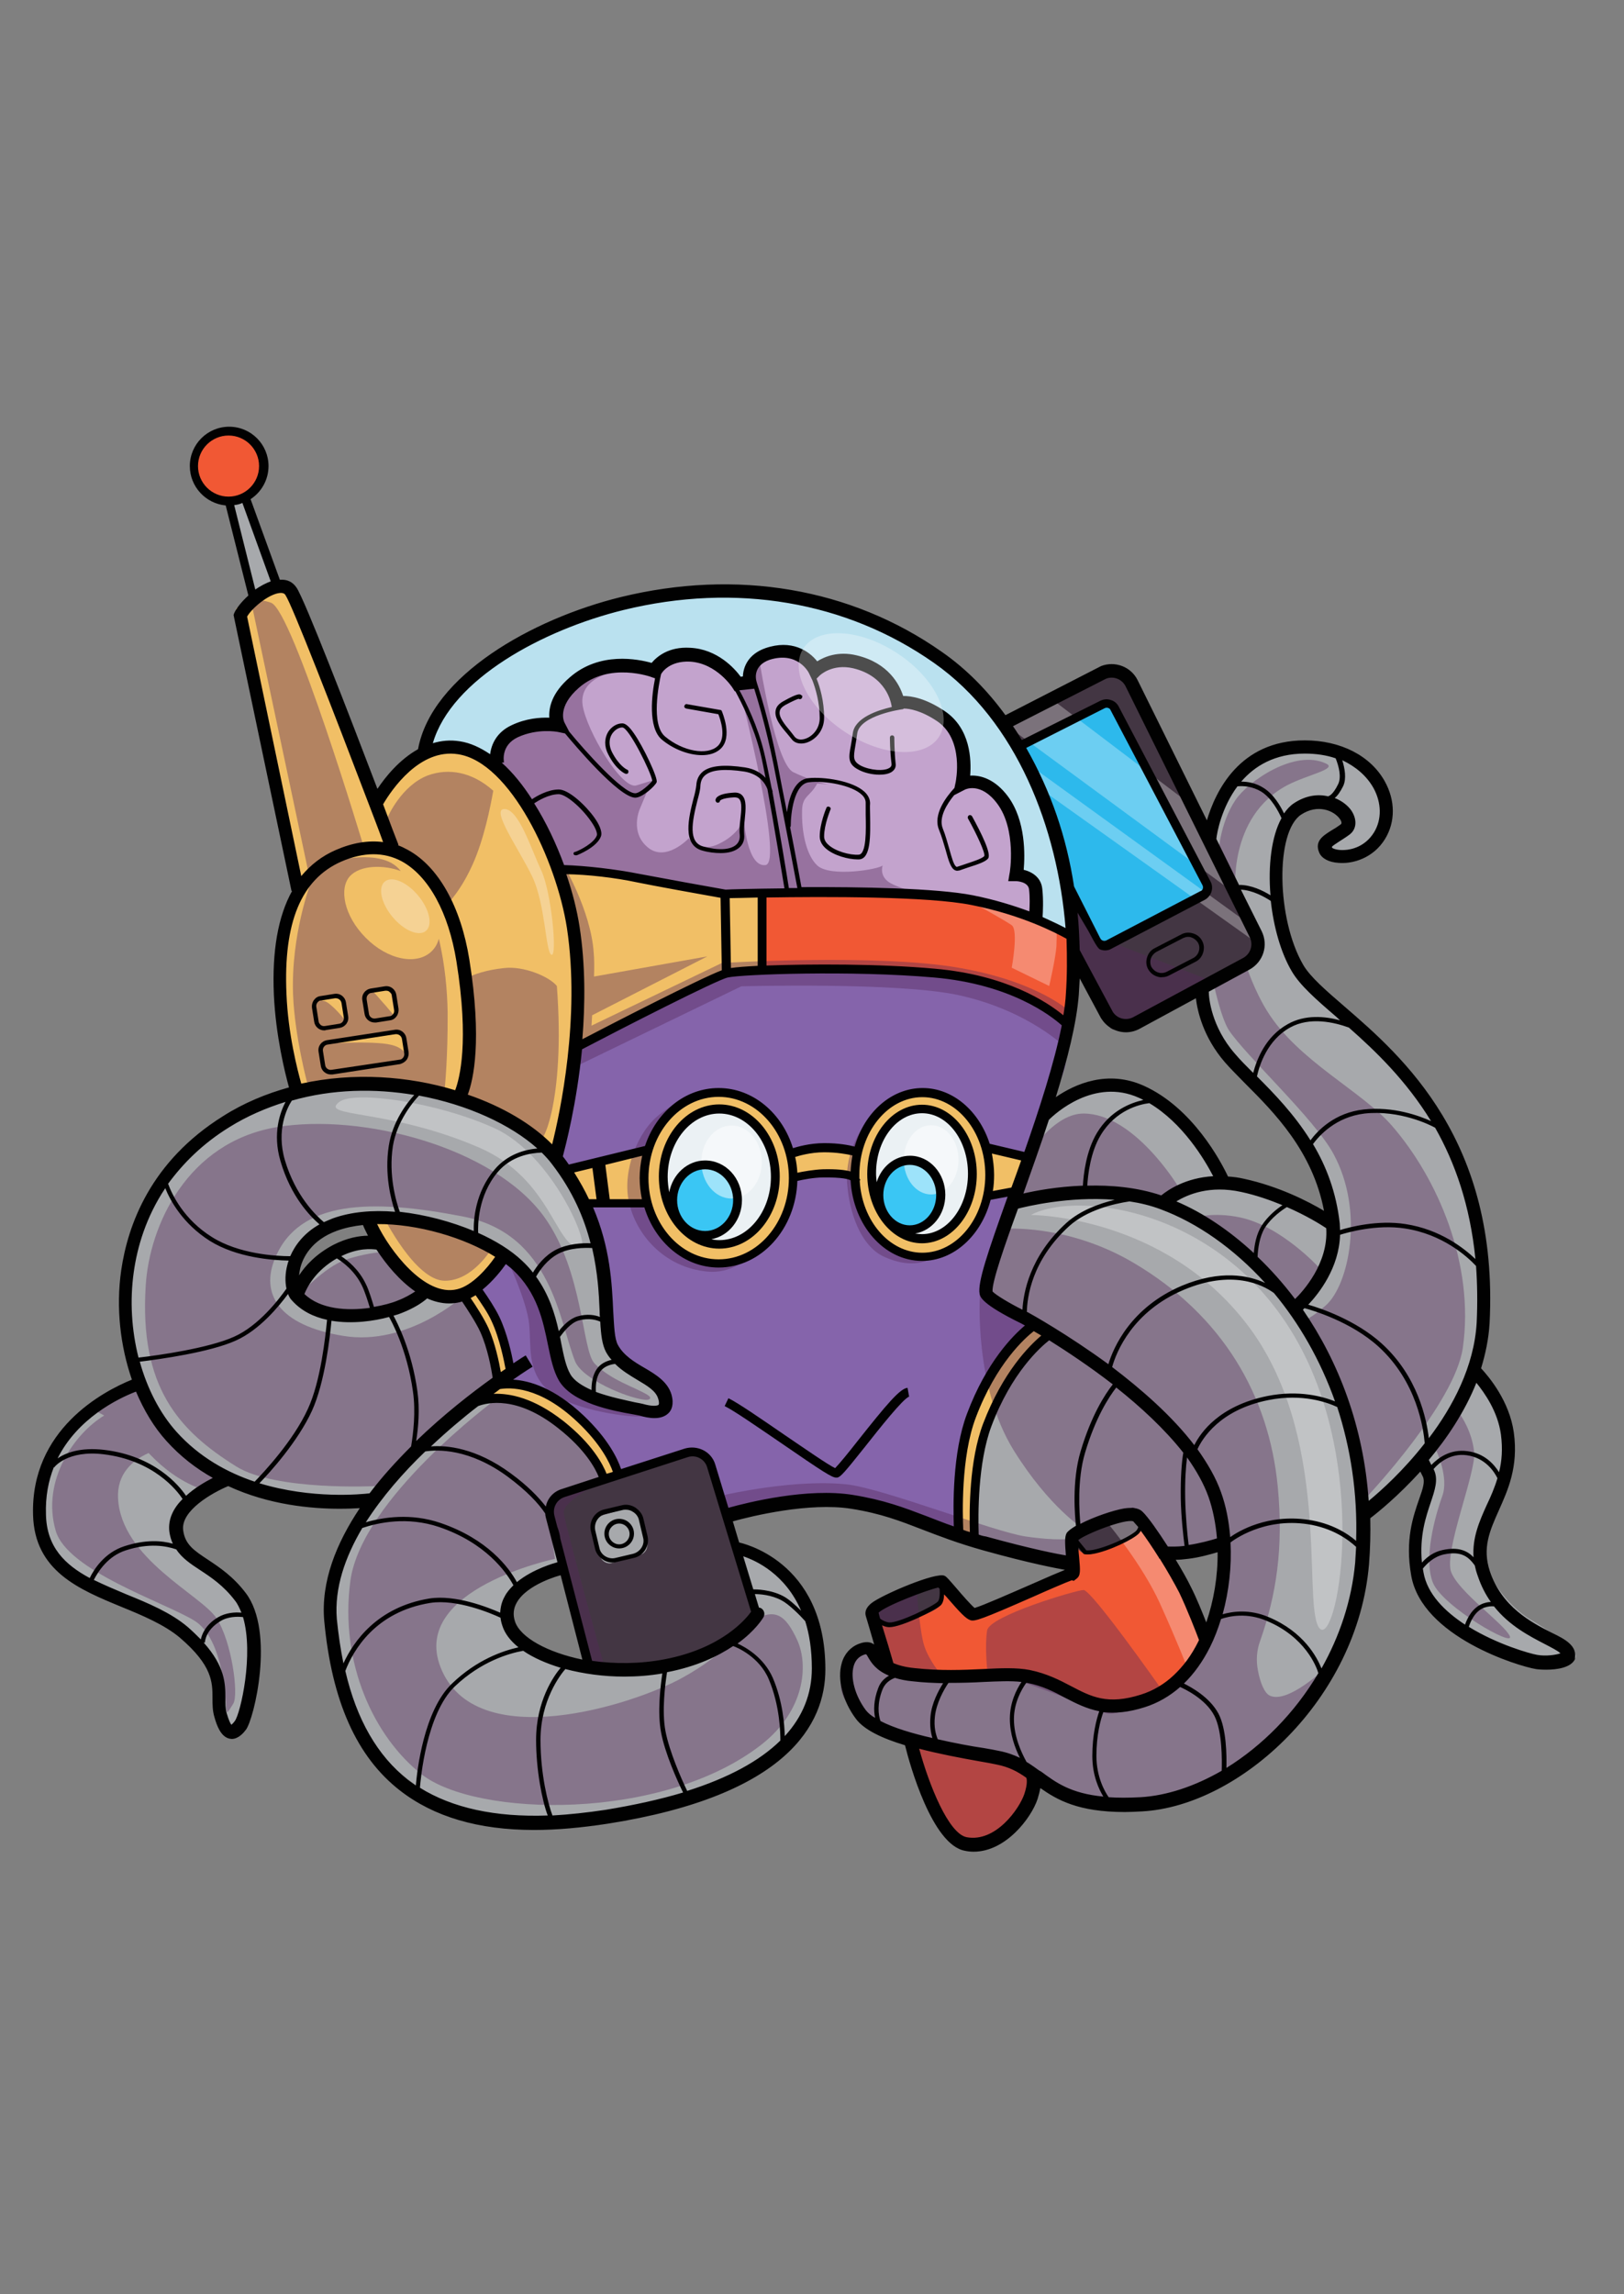<?xml version="1.0" encoding="utf-8"?>
<!-- Generator: Adobe Illustrator 21.1.0, SVG Export Plug-In . SVG Version: 6.00 Build 0)  -->
<svg version="1.1" id="Layer_1" xmlns="http://www.w3.org/2000/svg" xmlns:xlink="http://www.w3.org/1999/xlink" x="0px" y="0px"
	 viewBox="0 0 515.9 728.5" style="enable-background:new 0 0 515.9 728.5;" xml:space="preserve">
<rect x="0" y="0" width="515.9" height="728.5" fill="#808080" stroke="none"/>
<style type="text/css">
	.st0{fill:#A7A9AC;}
	.st1{fill:#8564AB;}
	.st2{fill:#F1BF66;}
	.st3{fill:#BAE1EF;}
	.st4{fill:#F15834;}
	.st5{fill:#C3A3CD;}
	.st6{fill:#EBF1F4;}
	.st7{fill:#3AC6F4;}
	.st8{fill:#433643;}
	.st9{fill:#2DB9EC;}
	.st10{opacity:0.4;fill:#55285B;}
	.st11{opacity:0.3;fill:#FFFFFF;}
	.st12{opacity:0.5;fill:#FFFFFF;}
	.st13{fill:#010101;}
</style>
<path class="st0" d="M73.5,550.5c-5.2,3.3-3.1-8.7-7.1-21.5c-6.7-21.4-44-20.1-51-36.6c-6.2-14.7-1.5-28.2,5.4-38.1
	c5.1-7.4,22.5-13.8,22.5-13.8s-10.9-40.2,3.4-59.5c14.3-19.3,34.8-30.7,49-34c25.1-5.9,70.8,4.7,81.7,20.2
	c19.3,27.5,8.6,56.9,16.9,63.2s18.3,11.1,16.4,15.6c-1.9,4.5-12.5,2.6-23.2-2.7c-14.7-7.3-9.5-30.7-20-38.3
	c-12.5-9.1-35.3-18-51.9-18.7c-5.8-0.2-10.8,0.5-14.3,2.6c-12.9,7.5-7.3,20.5-7.3,20.5s11.6-11.8,13-12.6c1.4-0.8,11.2-2.8,11.2-2.8
	s8.4,3.2,10.4,9.6c1.9,6.5,10.6,8.5,10.6,8.5c12-2.2,9.1,0.2,14.8,9.8c3.2,5.4,4.7,17,4.7,17c-4.8-2.9-1.7,3.8-1.7,3.8
	c3.8,2.5,13.7,4.5,20.4,9.4c10.8,7.9,15.6,17.4,15.6,17.4s-21,4.1-18.8,8.6s5.6,20.6,5.6,20.6s-20,1.8-18.9,14.4
	c1.2,12.6,24.4,20.2,45.2,16.7s32.7-18,32.7-18l-5.2-20.4c0,0,13.8,4.3,17.5,10.8s18.5,33.8-1.5,51.8c-20.1,18-65.5,28-91.4,23.4
	c-28-4.9-44.9-24.6-50.8-45.9c-8-28.7,9.4-54.9,9.4-54.9s-21.8,0.4-28.6-1.5s-17-6.1-17-6.1s-14.5,8.8-15,17.3
	c-0.3,5.6,24.1,16,24.4,29.4C80.5,529.1,84.1,543.8,73.5,550.5z"/>
<path class="st0" d="M309.5,487.9c0,0,0.8-25.9,7.5-42.7c4.7-12,16.4-21,16.4-21l-22-13.1l22-60.4c0,0,8.2-5.4,18.6-5.4
	c21.5,0,35.5,28.3,35.5,28.3s14,3.1,20.8,6.2c6.8,3.1,16,8.8,16,8.8s-6.4-25.1-15.4-35c-9-9.9-20.3-19.1-22.9-26.7
	c-2.6-7.6-4-13.8-4-13.8s17.2-6.7,18.5-9.8s-17.4-38.5-17.4-38.5s8.7-23.4,20.1-26.3c16.8-4.3,38.5,8.8,37.8,17
	c-1.4,17-16.4,17.5-18.7,14.5s9.8-5.8,6.1-9.8s-13.3-8.4-16.8-3.3c-7.5,10.8-5.2,41.3-1.4,47.8c3.8,6.5,33,29.1,48.4,53.4
	c20.6,32.5,10.9,77.7,10.9,77.7s5.9,5.7,8.6,17.2c4.8,21.2-13.9,37.1-5,46.7c0,0,4.5,9.6,13.6,14.9c3.3,1.9,16.1,10,13.6,12
	c-2.5,2.1-23.8,0.7-28.7-4.2c-4.9-4.9-18.3-8.7-22.5-25.7c-2.2-9.1,8-25.7,5.1-27.7c-2.9-2.1-3.3-5-3.3-5L434,480.2
	c0,0,0.4,18.6-5.4,35.4c-5.2,15.1-34,53.5-56.6,56.5c-33.2,4.4-41.3-9-48.4-11.6c-7.1-2.7-40.9-7.7-48.7-14.7
	c-7.8-7-6.5-17.4-2.7-21.3s6.4,6.3,13.7,7c7.2,0.7,34.8,0.2,43,2.3c8.2,2.1,14.4,7.6,24.3,7.9c10.5,0.4,27.1-9.1,31.8-25.2
	c4.7-16.1,4.2-27.1,4.2-27.1s-5.2,0.9-11,2.5c-5.8,1.5-9.2,0-9.2,0l-9.2-13l-17.7,8.3l0.9,9.1L309.5,487.9z"/>
<path class="st1" d="M230.2,482.3c0,0,12.5-5.6,29.4-6.1c16.9-0.4,49.9,11.6,49.9,11.6s-0.2-36,8.1-47.3
	c8.3-11.3,15.7-16.3,15.7-16.3l-22-13.1c0,0,25.6-66.7,26.9-71.9c1.4-5.2,0-14.5,0-14.5s-10.1-12.5-27.9-15
	c-17.8-2.5-78.1-2.3-78.1-2.3l-47.4,25.8l-7.5,34c0,0,8.8,10.6,11.4,18.3c2.6,7.7,1.9,42.3,5.5,44.9c3.6,2.6,18.5,9.5,16.4,15.6
	c-2.1,6.1-22.9-1.7-29.2-7.8s-7.3-29.8-14-33.3c-6.7-3.5-7.3-5.9-7.3-5.9L147,411.5l7.9,12.2l3.6,15.1L154,444c0,0,13.7-0.3,23.2,8
	c9.4,8.3,15.6,17.4,15.6,17.4s27.5-11.4,29.6-7.5C224.6,465.8,230.2,482.3,230.2,482.3z"/>
<path class="st2" d="M183.6,332.8l48.6-25.4l9.3,0L242,285l-13.1,0l-49.9-10.4c0,0,4.4,19.7,4.7,27.2S183.6,332.8,183.6,332.8z"/>
<path class="st3" d="M136,237.7c0,0,11-49.3,93.9-49.3c75.9,0,93.1,48.2,97.8,58.8c8.7,19.9,12.5,49.4,12.5,49.4s-16.6-8-32.7-11
	c-15.5-3-78.5-2-78.5-2l-51.3-7.6c0,0-4.2-15.8-14.2-27.5C149.2,231.9,136,237.7,136,237.7z"/>
<path class="st4" d="M241.5,307.4L242,285c0,0,55.6-2.4,65.5,0.7c9.8,3.1,32.7,11,32.7,11s1.6,14,0,16.4c-1.6,2.5-2,11.6-2,11.6
	s-17.4-14.1-32.6-15.9C290.4,307,241.5,307.4,241.5,307.4z"/>
<path class="st5" d="M157.3,242.5c0,0-1-7.8,4.8-9.5c5.8-1.6,14.2-3.7,14.2-3.7s1.7-9.1,7.8-13.6c10.3-7.5,25.2-2.8,25.2-2.8
	s0.9-5.5,7.5-5.1c11.3,0.6,18.2,10.8,18.2,10.8l4.7-0.5c0,0-3.2-3.7,3.2-8.9c8-6.5,16.7,4.3,16.7,4.3s6-4.1,13.2-2.9
	c7.1,1.2,12.3,13,12.3,13s6.6,0.4,12.2,3.4c10.3,5.6,8.4,21.5,8.4,21.5s8.7-2.4,13.1,4.2c4.7,7,4.7,25.7,4.7,25.7s1.6-2.4,4.7,1.4
	s0,11.8,0,11.8s-30.2-11-58.1-8.2c-7.6,0.7-41,0.2-41,0.2l-51.3-7.6c0,0-8.6-19.1-11.4-23.3C163.5,248.5,157.3,242.5,157.3,242.5z"
	/>
<ellipse class="st2" cx="228.4" cy="374.3" rx="22.5" ry="26.7"/>
<ellipse class="st2" cx="292.3" cy="372.9" rx="21.3" ry="26.7"/>
<path class="st6" d="M246,375.7c-1.1,13.2-7.8,19.5-17.5,19.5s-18-8.8-17.7-23c0.2-11.3,7.8-20.4,17.5-20.4
	C238,351.8,246.9,364.5,246,375.7z"/>
<path class="st6" d="M308.9,372.1c0,11.2-6.1,21.1-16.4,21.7c-8.3,0.4-15-10.5-15-21.7s6.7-20.3,15-20.3
	C300.8,351.9,308.9,360.9,308.9,372.1z"/>
<path class="st2" d="M119.8,253.3c0,0,10.7-13.9,16.2-15.6c18.1-5.5,37.1,20.2,43.6,47.8c7.9,33.4-2.3,81.7-2.3,81.7
	s-13-10.4-20.2-13.9c-5.4-2.6-37.7-11.8-50.9-9.2S95.7,347,95.7,347s-7.3-26.7-7.4-41.2c0-8.9,7.8-25.5,7.8-25.5l-21.1-87
	c0,0,8.4-6.2,13.8-7.9C94.1,183.8,119.8,253.3,119.8,253.3z"/>
<path class="st2" d="M115.5,386.3c0,0,21.4,1.1,27,3.1c5.6,1.9,17.7,9.7,17.7,9.7S155,411,147,411.5c-8,0.5-19.3-5.4-22.4-10.6
	S115.5,386.3,115.5,386.3z"/>
<circle class="st7" cx="224.8" cy="381.1" r="10.7"/>
<circle class="st7" cx="288.7" cy="379.3" r="10.1"/>
<path class="st8" d="M187.5,529l-13.6-50.9l6.8-4.7l38.2-12.8l5.9,2.3l16,49.6c0,0-6.3,8.4-21,13.7C206.6,531,187.5,529,187.5,529z"
	/>
<polygon class="st0" points="80.2,189.4 73,160.4 77.3,158.3 87.9,185.2 "/>
<circle class="st4" cx="72.7" cy="147.6" r="10.7"/>
<path class="st8" d="M340.9,301.8c2.1-0.2,8.7,24.2,12.7,25.1c4,0.9,46.7-23.6,46.7-23.6s2.6-5,0-6.6c-2.6-1.7-40.5-81.4-40.5-81.4
	l-8.5-4.2l-32.6,18.5c0,0,8.7,16.9,12.6,23.6C337.9,264.4,340.9,301.8,340.9,301.8z"/>
<path class="st9" d="M341.1,284.3l7.8,13.8c0.9,1.5,2.8,2.1,4.4,1.2l28-14.2c1.5-0.9,2-2.7,1.2-4.2l-28.1-55.2
	c-0.8-1.6-4.2-2.2-5.8-1.3l-22.2,11.8c-1.4,0.8-0.6,2.6,0.1,4.1c2.2,4.6,6.5,14.2,7.2,19.4c0.9,6.5,6.4,22,7.2,24.1
	C340.9,284,341,284.2,341.1,284.3z"/>
<path class="st0" d="M203.4,493.7l-8.9,2.6c-1.6,0.5-3.4-0.5-3.8-2.1l-2.6-8.9c-0.5-1.6,0.5-3.4,2.1-3.8l8.9-2.6
	c1.6-0.5,3.4,0.5,3.8,2.1l2.6,8.9C206,491.5,205,493.3,203.4,493.7z"/>
<path class="st4" d="M281.2,529.4c0,0-7-17.7-4.6-19.2c2.3-1.5,22.9-10.5,22.2-8.3c-0.7,2.2,8.2,10.4,10.3,10.3s26.7-7.7,30.9-13
	c4.2-5.4-3.6-9.5,2.1-12.2c5.7-2.7,17.8-8.1,21.5-3c5.5,7.7,19.2,36.7,19.2,36.7s-8.9,19.1-25.7,20.5c-10.4,0.9-18.2-4.7-28.1-7.5
	c-9.8-2.8-22.7-1.9-30.2-1.9C291.4,531.9,281.2,529.4,281.2,529.4z"/>
<path class="st4" d="M288.7,551.8l34.9,8.6l5.8,3.5c0,0-6.2,18.3-15.9,21.5c-9.7,3.2-11-4-14.8-6.8
	C295.1,575.8,288.7,551.8,288.7,551.8z"/>
<path class="st8" d="M276.6,510.2c0,0,1.9,6.9,5.6,6.2c3.7-0.7,15.4-4.4,16.8-7c1.4-2.6-0.3-7.5-0.3-7.5L276.6,510.2z"/>
<path class="st8" d="M340.7,487l19.1-8.3c0,0,6.3,1.5,3.7,5.3s-14.8,10.2-18.4,9.5C341.4,492.9,340.7,487,340.7,487z"/>
<path class="st2" d="M180.4,372.1l25.4-7.6c0,0-1.4,2.7-1.4,9.8c0,6.8,0.4,8.2,0.4,8.2l-19.4,0.5L180.4,372.1z"/>
<path class="st2" d="M250.9,367.2c0,0,6.9-3.6,10.8-2.7c3.9,0.8,11.2,1.3,11.2,1.3l-1.9,7.1c0,0-7.2-0.7-9.1-0.2s-11,1.6-11,1.6
	V367.2z"/>
<polygon class="st2" points="313.6,364.5 325.7,367.7 322,379.3 313.6,381.1 "/>
<path class="st2" d="M147,411.5l5-1.9c0,0,5.9,9.1,6.7,11.4s3.5,14.7,3.5,14.7l-3.8,3c0,0-0.8-10-3.6-15.1S147,411.5,147,411.5z"/>
<path class="st2" d="M154,444l4.5-5.2c0,0,15.4,2.5,21.9,8.5c6.1,5.7,16.3,20.6,16.3,20.6l-3.9,1.6c0,0-11.6-16.1-18.8-19.9
	C166.7,445.8,154,444,154,444z"/>
<path class="st2" d="M305.1,487.6l4.3,0.2c0,0,0.7-25.5,6.1-38.9c5.4-13.3,17.7-24.8,17.7-24.8l-6.3-3.7c0,0-13.7,17.5-16.7,24.2
	C301.9,463.4,305.1,487.6,305.1,487.6z"/>
<path class="st10" d="M121.8,386.3c0,0,10,20.2,19.4,20.4c8.9,0.1,14.9-10.1,14.9-10.1s-11.4-7.5-18.3-7.2
	C131,389.7,121.8,386.3,121.8,386.3z"/>
<g>
	<path class="st10" d="M150.1,274.6c3.7-8.2,5.7-18.5,6.6-23.5c-6.8-6.1-14.3-7.2-20.7-4.9c-8.5,3.2-12.8,13.2-12.8,13.2v9.6
		c0,0,11.3,5.3,18.8,18.2C144.3,284.8,147.3,280.8,150.1,274.6z"/>
	<path class="st10" d="M160.2,307.4c-5.8,0.6-9.5,2-11.4,2.9c0.1,1.7,0.1,3.5,0,5.3c-0.6,15.2-1.8,32.3-1.8,32.3s3,3.4,10.1,5.4
		c7.1,1.9,13.5,8.6,13.5,8.6c1.3,3.8,9.1-11.7,6.3-48.8C174.5,310.1,166.4,306.7,160.2,307.4z"/>
</g>
<path class="st10" d="M142.2,321.4c-0.1-6.4-0.8-15.1-2.8-23.3c-0.4,1.5-1.1,2.8-2.2,3.9c-4.7,4.7-14.1,2.8-21-4.2
	c-7-7-8.5-15.7-5.1-19.5c3.3-3.7,10.9-3.7,16.2-1.7c-6.4-8.6-26-1.9-26-1.9l14.3-5.6c0,0-22.6-75.3-29.5-77.7
	c-5.1-1.8-6.2,0.2-6.2,0.2l18.8,88.8c0,0-6.3,16.4-5.6,35.4c0.5,13.3,4.6,28.5,4.6,28.5l43.6,1.1
	C141.3,345.3,142.3,335.9,142.2,321.4z M118.2,314.7l4.3-1.1l1.8,2.1l1.2,7.3c0,0-1.6-2.2-4.7-5.6
	C119.1,315.4,118.5,314.8,118.2,314.7l-0.1,0C118.1,314.7,118,314.5,118.2,314.7z M102,317.8l-0.8,0.3
	C101.2,318.1,101.5,317.8,102,317.8l3.8-1.4h2.5l2,8.4c0,0-2.9-3.8-5.4-5.8C103.5,317.8,102.6,317.7,102,317.8z M129.2,336.5
	l-0.1-1.1c-0.3-1.1-1.4-2.8-4.8-3.6c-5.4-1.4-21.6-0.4-21.6-0.4l24.8-3.3c0.3-0.1,0.7,0.2,0.7,0.5l0.8,6.8
	C129.3,336,129.2,336.5,129.2,336.5z"/>
<path class="st10" d="M304.5,307.3c-25.9-4.5-75.2-1.5-75.2-1.5l-41.4,19.9c0,0,0.1-1.3,0.2-3.3l36.6-18.7l-36,6.4
	c0.1-2.8,0.1-5.6-0.1-7.6c-0.9-13.3-9.6-27.9-9.6-27.9s2.2,14.4,3.6,25.1c1.4,10.7,0,39.1,0,39.1l52.9-25.6c0,0,49.6-1.4,69,2.8
	c22.5,4.9,34.3,16.9,34.3,16.9l1.4-11.4C340,321.3,330.1,311.7,304.5,307.3z"/>
<path class="st10" d="M217.3,350.1c0,0-14.6,12.4-12.7,29.2c1.3,11.7,17.8,22.7,23.8,21.7c6.1-1,17-5,17.7-9.1
	c0.7-4.1-7.3,13.1-21.2,11.9s-23.1-11.9-25.2-22.6c-1.9-9.5,2.8-21.8,9.7-27.2C216.3,348.5,217.3,350.1,217.3,350.1z"/>
<path class="st10" d="M46.3,408.1c1.2-18.8,13-45.4,41.7-50.2c27.1-4.5,68.8,6.4,84.8,28.4c12.6,17.4,12,42.5,16.1,46.7
	c5.3,5.4,12.9,7.5,16.9,10c1.4,0.9,0.7,1.7-1,1.5c-5.9-0.7-19.8-6.6-22.1-12.2c-5-12.4-7.3-40.5-35.6-46
	c-29.3-5.7-52.1-5.2-59.7,13.2c-4.7,11.2,0.9,21.3,21.6,24.7c20.6,3.4,38.2-12.7,38.2-12.7l9.1,17.3l2.5,10l-39.5,33.1
	c0,0-31.6,1.6-44.2-6.2C56.8,454.3,44.2,440.5,46.3,408.1z"/>
<path class="st10" d="M95.3,410.9c0,0,7.8-8.5,14.3-10.8c5.6-2,11.3-2.5,11.3-2.5s2.9-0.5,6.2,6c3.3,6.5,7.5,6.7,7.5,6.7
	s-12.8,7.5-19.5,7.4C105.3,417.4,95.3,410.9,95.3,410.9z"/>
<path class="st10" d="M68.8,513.9c-4.8-7.4-30.3-18.9-31.3-38.1c-0.4-7.8,4.6-12.1,9.7-14.4c0.2,0.2,0.4,0.4,0.6,0.6
	c9,9.4,17.5,11.2,17.5,11.2l5.7-4.1c0,0-14.5-10.7-18.1-14.9c-3.6-4.2-8.1-15.3-8.1-15.3l-16,8.7c0,0,1.4,0.2,4.3,1.9
	c-9.1,5.4-20.1,20.4-15.4,36.6c3.7,12.7,34.5,22.7,44,28.5c9.5,5.8,10,26.2,10.2,28s0.3,1.4,2.2-1.6
	C75.9,538.1,73.6,521.2,68.8,513.9z"/>
<path class="st10" d="M403.3,538.4c-1.6-0.8-3-4.1-3.7-8c-0.6-3.1-0.4-6.3,0.7-9.3c5.1-14.5,7.5-29.4,5.6-49.1
	c-2.8-28.9-17.5-54.3-45.8-71c-21.2-12.5-41.2-10.8-41.2-10.8l-7.6,21c0,0,15.7,8,29.4,17.9c13.7,9.9,41.7,23.8,48.7,58.8
	c5,25.6-18.1,48.4-29.2,53.4s-25.7-5-34.4-8.3c-8.7-3.3-34.8-1.6-39.7-1.6s-8.5-9.5-10.5-7.4c-2.1,2.1-8.3,3.9-8.5,11.1
	c-0.2,7.2,10.9,13.9,15,14.5c4.1,0.6,26.1,5.8,37.6,9.7s20.3,12.7,32.8,13.3c1.2,0.1,2.4,0,3.7-0.2l0.9,2.7c0,0,21.4-8,35.3-13
	c14-5,28.9-32.6,28.9-32.6S409,541.3,403.3,538.4z"/>
<path class="st10" d="M311.3,411.1c0,0-2,28.9,10.7,49.4c11.3,18.2,22.2,25,22.2,25s12.5-5.7,16-3.6s8.3,13,8.3,13l18.4-2.1
	c0,0,2.3-16.1-2-23.4c-4.3-7.3-20.6-24.4-32.3-32.4C340.7,429,311.3,411.1,311.3,411.1z"/>
<path class="st10" d="M230.2,474.7c0,0,22.6-5.2,39.1-3.3c11.7,1.4,46.4,15,56.5,16.5c10.1,1.5,14.5,0.7,14.5,0.7l0.7,9
	c0,0-34.5-10.7-41.3-11.4c-6.8-0.7-28.9-11.3-37.7-10c-8.9,1.4-31.7,6.1-31.7,6.1V474.7z"/>
<path class="st10" d="M194.9,468.6c0,0-16.4,7.5-15.8,11.9s12.9,48.7,12.9,48.7l-5.5-2.4l-12.5-48.8c0,0,1.4-2,4.5-4
	C180.5,472.8,194.9,468.6,194.9,468.6z"/>
<path class="st10" d="M157.2,444.6c0,0-42.3,31.2-45.9,57.4c-3.5,26.2,7.6,49.6,22.6,61.4c17.2,13.6,76.6,15.2,108.1-9.5
	c13.6-10.7,14.9-25,11.3-33c-3.7-8-7.1-11-15.2-5.5c-1,0.7-6.8,9.4-21.4,17.4c-15.4,8.5-65.9,24.8-76.8-3.5
	c-9.5-24.7,36.4-34.3,36.4-34.3l-2.4-16.9l4.5-4l13.5-5.1c0,0-7.9-14.3-13-17.8C173.8,447.7,157.2,444.6,157.2,444.6z"/>
<path class="st10" d="M385.4,311.7c0,0,2.3,11.1,4.9,15.3c5.1,7.9,27.4,28.4,33.3,39.4c9.9,18.2,4.9,41.6-2.4,48.1
	c-4.6,4.1-7.1,4.9-7.1,4.9s10.1,14.4,11.5,25.2c1.4,10.8,8.9,30.4,8.9,30.4s27.7-29.4,30.2-47c3.8-26.6-8-53.8-22.5-70.5
	c-9.5-11-29.9-20.6-39.7-36.5c-4-6.4-6.6-14.3-6.6-14.3L385.4,311.7z"/>
<path class="st10" d="M379.6,386.6c0,0,6-1.8,14.4,0c13,2.8,24.8,15.7,24.8,15.7l-7.3,13.7c0,0-15.8-18.5-20.7-21.3
	C385.9,392,379.6,386.6,379.6,386.6z"/>
<path class="st10" d="M328.3,364.5c0,0,7.2-10.9,15.9-10.9c16,0,29.9,22.9,29.9,22.9l-5.3,4.7c0,0-20-0.2-28.1-1.9
	c-8-1.6-19.3,4.1-19.3,4.1L328.3,364.5z"/>
<path class="st10" d="M161,399.6c0,0,6.4,13.6,7.1,20.9c0.7,7.3-0.7,14.7,5.8,20.8c6.5,6,23.9,8.6,29.1,8.5c5.2-0.2,6.2-2.1,6.2-2.1
	s-21-0.2-26.6-7.1s-6.9-30.5-13.3-33.8C163,403.4,161,399.6,161,399.6z"/>
<path class="st10" d="M276.6,354.9c0,0-8.8,8.6-7.4,22c1.1,10.8,5.4,19.3,11.5,22.1c10.5,4.9,16.1,0,16.1,0s-10.9,1.4-15.2-3.8
	s-12.5-20.1-10.6-24.7C272.9,365.8,276.6,354.9,276.6,354.9z"/>
<polygon class="st10" points="340.8,283.8 349.5,301.4 353.3,299.3 385.4,311.7 360.1,324.8 351.5,324.8 340.9,301.8 "/>
<polygon class="st11" points="318.7,229.6 392.5,283.8 379.6,256.5 333.3,221.4 "/>
<polygon class="st11" points="328,243.6 397.1,293.6 399.6,299.7 331.1,250.9 "/>
<path class="st10" d="M392.5,283.8c0,0-2.8-24.3,16.5-34.5c6.4-3.3,15.9-5.1,12.3-6.8c-9.9-4.8-24.8,5.6-28.8,11.5
	c-5.2,7.7-5.5,17.6-5.5,17.6L392.5,283.8z"/>
<path class="st10" d="M464,449.4c0,0,3.7,5.2,4.3,11.8s-9.7,31.5-7.3,38c2.5,6.5,16.7,16.3,18.6,20.3c1.9,4-21.3-9.3-24.4-16.9
	c-3-7.5,0.5-20.7,3-27.6c2.1-5.9-1.9-14.3-1.9-14.3L464,449.4z"/>
<path class="st10" d="M193.1,213.9c0,0-9.2,2.2-8,10.1c1.2,7.9,12.4,26.9,17.1,25.4c4.8-1.5,4.8-1.5,4.8-1.5l-3.8,9.1
	c0,0-3.2,7.3,2.6,12.1c5.8,4.8,13-2.9,13-2.9s3.1,4.8,9.5,1.8c6.4-3,8-7.8,8-7.8s1,15.3,6.9,14.5s-8.3-56-8.3-56l6.5-8.1
	c0,0,5,31.9,10.6,34.6c7.6,3.6,11.4,3.9,11.4,3.9l-3.8-0.3c-2.2,4.2-4.7,3.8-4.8,8.5c-0.2,7.4,1.5,14.4,4.8,17.5
	c4.1,3.9,19.9,1.2,20.8,0c0,0-1.3,3.6,2.6,5.7c3.9,2.1,10.7,3.5,10.7,3.5s-25.9-0.7-36.2-0.3c-10.3,0.3-28.5,0.1-28.5,0.1l-49.9-9
	l-21.8-32c0,0,0.9-8,5.1-10.5c7.6-4.5,16.8-1.3,16.8-1.3s-3.3-10.8,3.6-13.8C187.2,215,193.1,213.9,193.1,213.9z"/>
<path class="st11" d="M311.1,287.8c0,0,8,4.4,10.3,6c2.2,1.6,0,13.5,0,13.5l11.9,5.8c0,0,2-8.6,2.3-12.6c0.2-4,0-7.3,0-7.3
	L311.1,287.8z"/>
<path class="st11" d="M160.2,256.9c-4.4,0.1,4.8,12.9,8.9,21.5c4.2,8.8,4.2,24.1,6.1,24.8s0-19.9-3.3-26.9
	C168.6,269.3,164.8,256.9,160.2,256.9z"/>
<ellipse transform="matrix(0.768 -0.64 0.64 0.768 -154.424 149.242)" class="st11" cx="128.9" cy="287.8" rx="5.3" ry="10.2"/>
<path class="st11" d="M327.5,385.8c0,0,42,0,68.6,34.7c26.9,35,17.8,87.1,22.7,96s15.9-41.5-3-83.3
	C393.5,384.2,342.8,377.6,327.5,385.8z"/>
<path class="st11" d="M107.8,349.9c-6.6,5,15.4,2,44.4,14.5c23.1,10,24.2,31.9,32.2,31.9c3.6,0-8.9-29.6-27.2-38
	C139,350,112.6,346.2,107.8,349.9z"/>
<ellipse class="st12" cx="232.4" cy="369" rx="9.6" ry="11.6"/>
<ellipse class="st12" cx="295.8" cy="368.3" rx="8.7" ry="11"/>
<path class="st10" d="M291.2,504.8c0,0,0.9,13.1,2.4,17.8s5.5,9.4,5.5,9.4l14.5-1.9c0,0-0.8-7.8,0-12.4c0.8-4.6,28-12.7,30.6-12.8
	c2.6,0,24.4,31,24.4,31s-12.2,10.3-17.9,7.9c-5.7-2.4-24.9-9.4-30.9-11.5s-23.2-0.2-28.4-0.4c-5.3-0.3-10-5.9-10-5.9l-4.7-15.6
	L291.2,504.8z"/>
<path class="st10" d="M291.9,553.8l27.7,5.4l7,5.4c0,0-0.9,19.6-14.5,20.8C294.4,587.1,291.9,553.8,291.9,553.8z"/>
<path class="st11" d="M352.4,484.3c0,0,10.5,12.6,16.1,24.9c5.6,12.4,8.6,20.2,8.6,20.2l5.6-7.2c0,0-3.7-16.1-8.7-23.2s-14-17-14-17
	L352.4,484.3z"/>
<g>
	<path class="st13" d="M498.5,521.8c-1.3-1.2-3.2-2.2-5.7-3.4c-6.3-3.2-15.7-8.1-19.5-19.4c-2.5-7.5,0-13,2.8-19.3
		c2.9-6.5,6.3-13.9,4.8-24.8c-1.4-10-7.9-17.7-10.4-20.4c1.4-4.6,2.4-9.3,2.7-14.3c3-58.1-27.7-84.7-46.1-100.6
		c-5.8-5-10.9-9.4-13.1-13.2c-8.5-14.6-8.9-42.2-0.7-47.7c5.3-3.5,10.4-1.3,12.3,1.3c0.3,0.4,0.9,1.4,0.3,1.8
		c-1.1,0.8-2.2,1.5-3.1,2c-2.5,1.6-5.3,3.3-3.7,7c0.8,1.8,3,3,6.1,3.2c4.4,0.4,11-1.4,14.8-7.6c3.3-5.4,3.3-12.2-0.1-18.3
		c-4.5-8.1-14-13-25.4-13c0,0,0,0,0,0c-20.8,0-28.4,16.3-31.1,25.4l-22-44.5c-2.1-4.3-7.2-6.2-11.6-4.5l-30.4,15.6
		c-5.6-7.7-12.3-14.6-20.2-20.1c-28.9-20.3-65.2-26.4-102-17.4c-28.1,6.9-60.1,24.9-64.4,48.3c-5.9,3.3-10.3,8.7-12.9,12.6
		c-8.8-23.1-23.1-60.1-25.7-63.9c-1.2-1.8-3-2.7-5.3-2.5l-9.3-25.6c3.4-2.2,5.7-6.1,5.7-10.5c0-6.9-5.6-12.5-12.5-12.5
		s-12.5,5.6-12.5,12.5c0,6.5,5,11.9,11.4,12.5l7.2,28.6c-2.1,1.9-3.8,4-4.5,5.6l-0.2,0.6l18.4,87.6l0.2,0c-4.5,8.1-6.4,19.1-5.8,33
		c0.6,13,3.5,24.7,4.8,29.4c-7.2,2-14.3,4.9-20.9,9.1c-23.1,14.4-30.3,34.6-32.4,49c-1.7,11.8-0.3,24,3.4,34.7
		c-9.1,3.7-32.2,15.8-31.4,43c0.5,17.8,14.6,23.6,28.2,29.2c6.6,2.7,13.5,5.6,18.4,9.7c10.4,8.9,10.4,14.2,10.4,19.3
		c0,1.9,0,3.9,0.6,5.9c0.8,2.9,2.1,6.3,4.8,6.9c0.2,0,0.5,0.1,0.7,0.1c2.2,0,3.9-2.1,4.5-2.9c2.6-3.3,9.3-31.1,0-43.4
		c-4-5.3-8.4-8.2-12-10.6c-4.4-2.9-7.3-4.8-7.9-9.3c-0.9-6.3,9.3-12,14.3-14.1c12.9,6,26.4,7.2,35.4,7.2c2.5,0,4.7-0.1,6.4-0.2
		c-7.5,11.2-12.4,23.4-11.3,35.8c2.4,25.5,10.3,43.2,24.1,53.9c10.7,8.3,24.8,12.5,42.6,12.5c7.2,0,14.9-0.7,23.4-2
		c57.1-9,69.1-31.7,69.1-49c0-34.9-27.2-40.2-27.4-40.3l0,0l-2-6.7c6.1-1.7,24.3-6.1,37.6-4c9.5,1.5,15.6,3.9,22.6,6.6
		c5.2,2,11.1,4.3,19.3,6.6c15.4,4.3,23.4,5.7,26,6.2c-2,0.8-5.3,2.2-11.4,4.9c-6,2.6-14.8,6.5-17.3,7.2c-1.2-1-4.1-4.3-5.7-6.2
		c-2.6-3-3.2-3.7-3.8-4c-2.6-1.4-20.1,6.1-23.3,8.7c-1.6,1.3-2.1,2.6-1.8,3.9c0.4,1.4,1.6,5.3,2.7,9.2c-1.1-0.8-2.6-1.1-4.9-0.2
		c-2.6,1-4.6,3.2-5.4,6.1c-1.5,5.1,0.3,12.1,4.5,17.7c2.6,3.5,8.3,6.2,15.6,8.4c1.5,6.1,8.6,31.6,19,33.5c0.9,0.2,1.9,0.3,2.8,0.3
		c10.2,0,18.3-10.7,20.3-16.7c0.4-1.3,0.7-2.5,0.9-3.5c5.4,3.8,12.1,7.6,26.8,7.6c1.7,0,3.6-0.1,5.5-0.2
		c31.1-1.7,68.5-35.6,72.1-78.5c0.4-5,0.5-9.8,0.4-14.6c2.5-1.9,8.9-7.1,15.9-14.8l0.8,1.6c0.7,1.5,0.1,3.6-1.2,7.2
		c-1.9,5.5-4.5,12.9-2.5,24.2c3.4,19.5,34.1,28.8,39.6,29.7c0.6,0.1,1.8,0.2,3.3,0.2c3.3,0,7.8-0.6,9.1-3.3
		C500.4,525.7,500.8,523.9,498.5,521.8z M453.9,456.7c-0.7-6-3.5-19.7-15-30.1c-8.3-7.5-19.5-11.2-23.3-12.3
		c3.4-3.6,9.8-11.7,10.1-22.2c2.2-0.7,11.6-3.4,20.6-2c11.9,1.8,19.7,8.8,22.6,11.9c0.4,5.6,0.5,11.6,0.2,18
		C468.3,433.9,461.5,446.7,453.9,456.7z M430.8,489.3c-2.8-2.4-7.8-5.6-15.2-6.7c-13-1.9-22.1,3.6-24.8,5.5c-0.4-5-1.3-9.8-2.9-14.2
		c-1.6-4.6-4.3-9.2-7.5-13.7c1.5-3.3,7-12.5,22.5-15.6c10.9-2.2,18.9,0.8,21.9,2.2C429,459.7,431.3,474,430.8,489.3z M383.2,515.2
		c-1.3-3.3-3.1-7.8-4.9-11.3c-1-2.1-2.8-5.3-4.8-8.6c1.1,0,2.4-0.1,3.9-0.3c3.5-0.4,7-1.4,9.4-2.1
		C386.9,500.4,385.6,508.2,383.2,515.2z M342.6,489c2.5-2,14.8-6.8,17.4-5.9c0.4,0.5,1,1.1,1.6,1.8c-0.2,0.7-0.6,1.3-1.4,1.8
		c-3.6,2.6-12.3,6-15.1,5.6l-2.5-3.1C342.6,489.1,342.6,489,342.6,489z M362.9,480c-1.1-1.1-3-1.4-5.8-1c-3.5,0.6-9.7,2.7-13.9,4.9
		c-0.3-3.4-1.1-13.9,1.5-22.6c3.3-11.1,7.5-17.6,9.9-20.7c7.7,6.1,15.4,13.2,21.3,20.7c-0.5,2.9-0.9,7.8-0.8,14.6
		c0.1,5.7,0.8,11.9,1.2,15c-2.4,0.3-4.2,0.2-5.3,0.2C367.9,486.3,364.8,481.8,362.9,480z M383.9,475.3c1.4,4,2.3,8.5,2.7,13.2
		c-1.9,0.6-5.5,1.6-9,2.1c-0.4-3.1-1-9.2-1.1-14.9c-0.1-5.6,0.2-10,0.6-12.9C380,466.9,382.4,471.1,383.9,475.3z M402.6,443.3
		c-15.3,3.1-21.2,11.6-23.2,15.6c-7.1-9.3-16.9-17.8-26.1-24.8c1.3-4.7,6.4-17.6,22.7-24.5c15.4-6.5,25-1.7,28.7,1
		c8,9.6,14.7,21.2,19.4,34.4C420.3,443.5,412.7,441.3,402.6,443.3z M310,450.1c6.5-17.2,15.7-25.3,18.4-27.4
		c0.7,0.4,1.5,0.9,2.4,1.4c-3.7,3.1-12.2,11.5-18.5,28c-4.4,11.6-4.4,27.4-4.2,34.4c-0.7-0.2-1.4-0.4-2.1-0.7
		C305.8,481.1,305.2,462.7,310,450.1z M253.3,372.4c-0.1-1.7-0.3-3.4-0.7-5c0.9-0.3,4.8-1.5,9.2-1.5c4.1,0,7.2,0.6,9,1
		c-0.3,1.7-0.5,3.4-0.6,5.1c-1.7-0.5-4.4-0.8-8.8-0.7C258.6,371.4,255.2,372,253.3,372.4z M228.3,345.5c-10.7,0-19.8,7.6-23.4,18.4
		l-24.2,5.9c-0.6-0.9-1.2-1.7-1.9-2.6c0.8-3.1,4.4-16.6,6.1-34c12.6-6.6,42.7-22,46.3-22.8c4.4-1,39.3-2.3,65.5,0
		c24.2,2.1,37,12,40.6,15.2c-2.4,12-7.1,26.5-11.9,40.2l-11-2.6c-3.3-10.3-11.6-17.7-21.3-17.7c-10,0-18.5,7.8-21.6,18.6
		c-1.9-0.5-5.2-1.1-9.4-1.1c-0.1,0-0.2,0-0.3,0c-4.6,0-8.6,1.2-9.9,1.6C248.5,353.5,239.2,345.5,228.3,345.5z M250.6,374.1
		c0,14.2-10,25.8-22.3,25.8S206,388.3,206,374.1c0-14.2,10-25.8,22.3-25.8S250.6,359.9,250.6,374.1z M203.9,380.8h-10.2l-1.4-10.9
		L204,367c-0.5,2.3-0.8,4.7-0.8,7.1C203.2,376.4,203.5,378.7,203.9,380.8z M189.3,442c-0.1-1.9,0-4.6,1.4-6.5
		c1.2-1.6,3.1-2.2,4.7-2.4c2.2,2.2,4.8,3.7,7.1,5.1c3.2,1.9,5.9,3.5,6.6,6c0.4,1.3,0.2,1.8,0.1,1.9c-0.3,0.3-1.9,0.6-5-0.3
		c-0.5-0.1-1.3-0.3-2.5-0.5C199.1,444.7,193.9,443.7,189.3,442z M189.6,434.7c-1.4,2-1.7,4.7-1.7,6.7c-2.9-1.3-5.5-2.9-6.7-5
		c-1.4-2.4-2.1-5.8-2.9-9.8c-0.1-0.7-0.3-1.4-0.4-2.1c1.1-1.5,3.4-4.5,6-5.2c3.3-0.9,5.7-0.1,6.8,0.4c0.2,4.2,0.6,7.3,1.8,9.6
		c0.5,0.9,1.1,1.8,1.8,2.5C192.6,432.2,190.8,433,189.6,434.7z M183.5,418c-2.5,0.7-4.7,3-6,4.7c-1.2-5.5-3.1-11.6-7.2-17.3
		c1.2-2.1,3.5-5.4,7.1-7.3c3.7-1.9,8.2-1.9,10.7-1.8c1.8,7.8,2.2,14.8,2.4,20.4c0,0.5,0,1,0.1,1.5
		C189.1,417.6,186.6,417.1,183.5,418z M176.7,396.8c-3.7,1.9-6.1,5.1-7.4,7.3c-1-1.3-2.2-2.6-3.5-3.8c-3.5-3.3-8.3-6.3-13.9-8.8
		c-0.1-2.5-0.1-11.8,6.2-19.3c4.4-5.2,10.6-6.1,14-6.2c1.2,1.2,2.3,2.4,3.2,3.6c6.7,8.7,10.3,17.3,12.3,25.2
		C185,394.7,180.5,394.9,176.7,396.8z M183.5,451.6c7.4,7,10.2,12.9,11.2,15.8l-2,0.6c-1.1-2.8-4.4-9.4-13.8-16.8
		c-9.3-7.3-16.9-8.8-22.1-8.6c0.7-0.5,1.4-1,2-1.5C161.8,440.6,171.3,440,183.5,451.6z M247.9,552.7c-6.6,6.5-16.6,11.9-29.6,16
		c-1.8-3.7-5.7-12.6-6.9-19c-1.2-6.3-0.1-14.9,0.5-18.7c0,0,0,0,0,0c9.4-1.8,16.2-5.1,21-8.3c1.2,0.4,8.3,3.4,11.3,10.5
		C247.8,541.7,247.9,550.4,247.9,552.7z M211.1,526.9c-7.8,1.5-15.8,1.5-23,0.5L178,488.6c-0.1-1-0.4-2.3-1-3.9l-0.9-3.5
		c-0.6-2.5,0.8-5,3.2-5.8l39.2-12.7c1.2-0.4,2.6-0.3,3.7,0.3c1.2,0.6,2,1.6,2.4,2.8l14,46C237.1,513.9,229.5,523.4,211.1,526.9z
		 M163.6,514.9c-0.7-2.1-0.5-4.1,0.5-5.9c3.2-5.9,13.6-8.7,13.7-8.7c0.1,0,0.2-0.1,0.3-0.1l6.9,26.8
		C173.9,524.7,165.3,520,163.6,514.9z M132.6,441.8c-1.8-13-6.5-22-7.6-24c1.1-0.3,2-0.6,2.7-0.9c3.8-1.5,6.4-3.2,8-4.6
		c2.2,1,4.6,1.6,6.9,1.6c1.1,0,2.3-0.1,3.5-0.4c0.2-0.1,0.4-0.1,0.7-0.2c1.4,2.1,4.4,6.6,5.8,9.7c2.3,5.1,3.5,11.7,3.9,14.5
		c-6.7,4.8-15.6,11.7-24.3,20.1C132.9,453.4,133.4,447.4,132.6,441.8z M56.1,454.7c-5.3-5.9-9.3-13.7-11.7-22.3
		c6.5-0.8,22.3-3,30.5-6.7c7.6-3.4,13.7-10.9,16.6-14.8c0.3,0.8,0.7,1.5,1.2,2c3,3.4,7,5.3,11.2,6.2c-0.5,5.1-2,19.5-6.1,28.3
		c-4.6,10.1-14,20.1-16.9,23.1C72.2,467.6,63.3,462.7,56.1,454.7z M131.6,347.7c-2.3,2.5-6.9,8.4-8.1,16.2c-1.4,9,0.7,17.1,2,20.9
		c-7.1-0.6-14,0-19.8,2.1c-1,0.4-1.9,0.8-2.8,1.2c-2.5-2.1-9-8.3-12.4-19.7c-2.8-9.6,0.7-16.6,2.2-18.9
		C105.6,345.8,119.1,345.6,131.6,347.7z M170.7,364.7c-3.7,0.3-9.4,1.7-13.6,6.7c-6.2,7.3-6.7,16.1-6.6,19.5
		c-7.2-3-15.4-5.2-23.5-6.1c-1.2-3.3-3.6-11.6-2.2-20.8c1.3-8.1,6.6-14.3,8.3-16.1C148.6,350.8,162.2,357.1,170.7,364.7z
		 M107.1,390.8c2.5-0.9,5.3-1.5,8.2-1.8c0.4,1,1,2.2,1.6,3.4c-2.8,0-6.7,0.7-11,2.9c-5.5,2.9-8.9,6.6-10.9,9.7
		c0.1-0.8,0.2-1.6,0.4-2.4C96.2,399.5,98.8,393.8,107.1,390.8z M96.7,410.9c0.9-2.2,3.5-7.4,10.3-11.3c1.8,1.1,5.7,3.9,8,8.7
		c0.9,1.8,2,5.3,2.5,7C110.3,416.3,101.8,415.8,96.7,410.9z M118.8,415c-0.5-1.6-1.6-5.4-2.6-7.3c-2.2-4.6-5.7-7.4-7.8-8.8
		c5.4-2.7,9.6-2.3,11.2-2.1c3.1,4.8,7.4,9.9,12.3,13.3c-1.4,0.9-3.2,2-5.6,2.9C124.4,413.8,121.7,414.5,118.8,415z M173.4,478.4
		c-2.4-3.1-5.9-6.7-11.1-10.5c-11.1-8.2-20.5-9-25.4-8.6c5.1-4.8,10.3-9.2,15-12.8c2.9-1.1,12.3-3.4,25.4,7
		c8.8,6.9,11.9,13,12.9,15.5l-11.6,3.8C175.8,473.6,173.9,475.8,173.4,478.4z M135.1,460.9c3.8-0.6,14-1,26.3,8.1
		c5.9,4.4,9.6,8.3,11.8,11.6c0,0.4,0.1,0.9,0.2,1.3l3.7,14.2c-0.1,0-0.2,0-0.4,0.1c-0.4,0.1-7.4,2-12.5,6.2
		c-2.5-4.6-9.3-13.7-24.3-18.8c-9.4-3.2-18.2-1.8-23.7-0.2C121.4,475.3,128.1,467.6,135.1,460.9z M159.1,435.7
		c-0.6-3.4-1.8-9.1-3.9-13.9c-1.4-3.1-4.1-7.3-5.7-9.6c0.5-0.3,1.1-0.6,1.6-0.9c1.6,2.3,3.9,5.6,5,8.1c2.7,5.7,4.1,13.2,4.5,15.3
		C160.1,435,159.6,435.4,159.1,435.7z M145.2,409.4c-10.3,2.5-21.5-12.5-25.4-20.7c12.9-0.1,27.8,4.3,37.5,10.4
		C154.9,402.6,150,408.3,145.2,409.4z M182.4,372.3l5.8-1.4l1.3,9.9h-2.4C185.8,378,184.2,375.2,182.4,372.3z M182.2,271.2
		c0.1,0.3,0.4,0.4,0.7,0.4c0.1,0,0.2,0,0.3,0c0.3-0.1,6.4-2.5,7.7-6c0.6-1.6-0.8-4.2-2.1-6c-2.7-3.8-8.1-8.9-11.3-8.9c0,0,0,0,0,0
		c-3.5,0-7.2,2.2-8.5,3.1c-2.9-4.5-6.1-8.5-9.6-11.6l0.7-0.1c-0.1-0.6-0.9-5.5,4.4-8c6.3-2.9,12.5-1.7,12.6-1.7l2.4,0.5
		c3,3.6,16.9,20.1,22.2,20.4c0,0,0.1,0,0.1,0c2.3,0,6.3-3.7,6.8-4.9c0.5-1.3-4.3-11.4-7.2-15.5c-1.5-2.2-2.7-3.2-3.7-3.2
		c-1.7,0-3.4,1-4.5,2.7c-1.2,2-1.3,4.6,0,7.1c2.5,5,5.4,6.2,5.5,6.2c0.4,0.1,0.8,0,0.9-0.4c0.1-0.4,0-0.8-0.4-0.9
		c0,0-2.5-1.1-4.8-5.6c-1-2-1-4.1,0-5.7c0.8-1.2,2-2.1,3.3-2.1c2.1,0,9.2,14.4,9.5,16.9c-0.5,0.9-3.9,4-5.4,4c0,0,0,0-0.1,0
		c-4-0.2-15.9-13.5-20.9-19.6l-1.5-2.9c-0.1-0.2-2.4-4.9,4.6-11c9.6-8.4,23.2-3.4,23.3-3.3l0.9,0.3c-1,4.9-2.4,15.7,2.2,19.5
		c3.6,3,8.5,4.9,12.7,4.9c2.3,0,4.4-0.6,5.9-2c4-3.7,0.5-11.7,0.4-12l-0.2-0.3l-10.9-1.9c-0.4-0.1-0.7,0.2-0.8,0.6
		c-0.1,0.4,0.2,0.7,0.6,0.8l10.2,1.8c0.6,1.5,2.7,7.4-0.2,10.1c-3.3,3.1-11.1,1.7-16.7-3c-4.6-3.8-2-16.7-1.3-19.8
		c0.3-0.6,2.7-4.3,9.2-4c8.5,0.5,13.5,8.3,13.5,8.3l0.7,1.1l0.2,0c1.9,3.5,5.9,11.3,8,19.8c0.5,2,1,4.7,1.6,7.7
		c-1.3-1.4-3.3-2.8-6.5-3.3c-6.6-1-11-0.6-13.4,1.3c-1.3,1.1-2,2.5-2.1,4.4c-0.1,0.9-0.4,2.5-0.9,4.2c-1.5,5.9-3.7,14.7,2.8,16.5
		c2.1,0.6,4.1,0.8,5.9,0.8c2.5,0,4.5-0.6,5.8-1.7c1.3-1.1,1.8-2.6,1.6-4.4c-0.1-1.3,0-3,0.2-4.7c0.3-3.1,0.6-6-0.8-7.5
		c-0.6-0.7-1.6-1-2.7-0.9c-5.2,0.3-5.8,1.8-5.8,2.4c0,0.4,0.3,0.8,0.7,0.8c0.4,0,0.7-0.2,0.7-0.6c0,0,0.5-0.9,4.5-1.1
		c0.7,0,1.3,0.1,1.6,0.5c1,1,0.7,3.7,0.4,6.4c-0.2,1.7-0.4,3.5-0.2,5c0.1,1.4-0.3,2.4-1.2,3.2c-1.9,1.6-5.7,1.8-10.4,0.5
		c-4.8-1.3-3.6-7.7-1.8-14.8c0.5-1.8,0.9-3.4,0.9-4.5c0.1-1.5,0.6-2.6,1.6-3.4c2.1-1.7,6.2-2,12.3-1.1c5,0.8,6.8,4,7.4,5.6
		c2.2,12,4.7,27.2,5.4,31.5c-9.9,0.1-17.3,0.3-18.7,0.4c-1.9-0.3-22.2-4-27.4-5c-7.5-1.5-17.1-2.6-23.9-2.8
		c-2.5-6.8-5.7-13.6-9.5-19.6c1.2-0.8,4.6-2.9,7.8-2.9c0,0,0,0,0,0c2.2,0,7,4,10.1,8.4c1.8,2.5,2.2,4.1,2,4.7
		c-0.9,2.4-5.2,4.6-6.8,5.2C182.3,270.5,182.1,270.9,182.2,271.2z M257.1,214l1,2.1c1,2.6,2.3,7,2.3,11.9c0,3.5-2.4,5.9-4.6,6.6
		c-1.5,0.5-2.7,0.2-3.4-0.7c-0.4-0.5-0.9-1.2-1.4-1.8c-1.6-1.9-3.7-4.4-3.3-6.2c0.1-0.8,0.7-1.4,1.7-2c2.8-1.5,3.9-1.9,4.3-2
		c0.1,0,0.1,0.1,0.2,0.1c0.4,0.1,0.8-0.1,0.9-0.5l0.1-0.5l-0.4-0.3c-0.4-0.3-0.9-0.7-5.7,2c-1.4,0.8-2.2,1.7-2.4,2.9
		c-0.5,2.5,1.8,5.2,3.6,7.3c0.5,0.6,1,1.2,1.4,1.7c0.7,1,1.8,1.5,3.1,1.5c0.6,0,1.2-0.1,1.8-0.3c2.7-0.9,5.5-3.7,5.5-7.9
		c0-5.2-1.3-9.7-2.4-12.4l1-1c0.2-0.2,4.1-3.8,10.6-2.3c10.6,2.5,12,11,12.1,11.3l0.2,1c-4.4,1-11.8,3.4-12.4,8.4
		c-0.2,1.5-0.4,2.7-0.6,3.8c-0.7,3.7-1.1,5.9,2.4,7.7c1.8,1,4.4,1.6,6.7,1.6c1.6,0,3-0.3,3.9-0.9c1-0.7,1.4-1.6,1.2-2.8
		c-0.4-3.7-0.4-8-0.4-8.1c0-0.4-0.3-0.7-0.7-0.7c-0.4,0-0.7,0.3-0.7,0.7c0,0,0,4.5,0.5,8.2c0.1,0.6-0.1,1.1-0.6,1.4
		c-1.7,1.2-6.3,0.8-9.2-0.7c-2.5-1.4-2.3-2.6-1.7-6.2c0.2-1.1,0.4-2.4,0.6-3.9c0.7-5.9,14.3-7.8,14.5-7.8c0.1,0,0.2-0.1,0.3-0.2
		c1.8,0,5.5,0.6,10.6,4c8.7,5.9,5.9,19.2,5.9,19.3l-0.4,1.9c-2.7,2.9-6.9,8.5-4.9,13.3c0.9,2.2,1.5,4.4,2.1,6.4
		c0.9,3.3,1.6,5.7,2.9,6.4c0.2,0.1,0.5,0.2,0.8,0.2c0.2,0,0.5-0.1,0.7-0.1c0.8-0.3,1.8-0.6,2.9-1c3.2-1,5.4-1.8,6.2-2.8
		c1.1-1.5-2.2-8.1-5.1-13.4c-0.2-0.3-0.6-0.5-1-0.3c-0.3,0.2-0.5,0.6-0.3,1c2.8,5,5.5,10.9,5.2,11.9c-0.6,0.8-3.4,1.7-5.5,2.4
		c-1.1,0.4-2.1,0.7-3,1c-0.2,0.1-0.3,0.1-0.4,0c-0.8-0.4-1.5-3-2.2-5.5c-0.6-2-1.2-4.4-2.1-6.6c-1.4-3.5,1.3-7.8,3.6-10.6l3.5-1.8
		c0,0,5-2.5,10.2,4.5c6.2,8.3,4,22.1,3.9,22.2l-0.4,2.4l2.5,0c0,0,3.8,0.1,4.1,2.6c0.3,2.5,0.2,5.2,0.1,7
		c-4.9-1.8-10.9-3.7-17.9-5.1c-11.6-2.3-35.9-2.7-54.5-2.6c-0.5-2.7-1.9-10.4-3.6-19c0.1-0.1,0.2-0.3,0.2-0.5c0-3.7,1-13.3,5.8-13.8
		c5.3-0.6,13.6,1,16.7,3.9c0.9,0.8,1.3,1.7,1.3,2.6c0,1.1,0,2.4,0,3.8c0.1,4.7,0.3,12.5-2.2,12.7c-2.8,0.2-7.5-1.1-9.7-3.2
		c-0.9-0.8-1.3-1.7-1.3-2.6c0-3.8,2-8.4,2-8.5c0.2-0.4,0-0.8-0.4-0.9c-0.4-0.2-0.8,0-0.9,0.4c-0.1,0.2-2.1,5-2.1,9
		c0,1.3,0.6,2.6,1.8,3.7c2.6,2.4,7.4,3.6,10.2,3.6c0.2,0,0.4,0,0.5,0c3.8-0.2,3.6-7.6,3.5-14.1c0-1.4-0.1-2.7,0-3.7
		c0-1.3-0.6-2.6-1.8-3.7c-3.8-3.5-13-4.8-17.8-4.3c-4.6,0.5-6.2,6.5-6.8,10.8c-1.1-5.5-2.2-11.1-3.1-15.9
		c-2.7-13.6-5.8-23.1-6.5-25.3l-0.2-0.8c0-0.2-1.1-4.5,4.3-6.4C253.2,206.8,256.8,213.2,257.1,214z M326,237.5l24.9-12.6
		c0.4-0.2,0.7-0.2,1.1-0.1c0.4,0.1,0.7,0.4,0.8,0.7l29.2,55.6c0.2,0.4,0.2,0.8,0.1,1.1c-0.1,0.4-0.4,0.7-0.8,0.8l-29.8,15.6
		c-0.4,0.2-0.8,0.2-1.1,0.1c-0.4-0.1-0.7-0.4-0.9-0.8l-8.3-16.4C338.8,265.8,333.9,251.4,326,237.5z M349.8,323.4l0.1,0.1
		c1.7,2.7,4.7,4.3,7.8,4.3c1.5,0,3-0.4,4.3-1.1l17.9-9.7c0.5,4.1,2.3,12.3,9.2,20.3c1.8,2.1,4.1,4.3,6.4,6.7
		c9.2,9.2,21.5,21.5,25.1,40.5c-5-3-14.4-7.8-25.5-10.2c-1.7-0.4-3.4-0.6-5-0.7c-2.2-4.7-11.2-21.8-26.7-28.8
		c-11.5-5.2-21.9-0.6-28,3.6c3.7-12,6.6-23.5,7.3-32.5c0.1-1.7,0.2-3.5,0.3-5.2L349.8,323.4z M468.7,399.8
		c-3.7-3.5-11.2-9.4-22.2-11.1c-8.9-1.4-17.9,1-20.8,1.9c0-0.7-0.1-1.4-0.1-2.1c-1.1-9.9-4.3-18.2-8.5-25.2c2-2.7,7.2-8.6,16.4-9.7
		c11.1-1.2,20.8,3.6,22.4,4.5C462.2,369.2,467,382.7,468.7,399.8z M373.7,381.5c3.6-2.2,10.6-5.2,20.6-3c4.7,1,9.2,2.6,13.1,4.2
		c-1.8,1.2-4.6,3.4-6.6,6.5c-1.7,2.7-2.3,6.1-2.5,8.7C390.5,390.7,382.2,385.1,373.7,381.5z M345.4,376.5c0.2-3.4,1-10.7,4.3-16.1
		c4.7-7.8,12.1-9.7,15.4-10.1c10.6,6.3,17.5,17.8,20.3,23.2c-8.7,0.5-14.3,4.3-16.5,6.1C361.2,377,352.9,376.3,345.4,376.5z
		 M333.2,355.6c2-2,14.4-13.4,28.6-7c0.5,0.2,0.9,0.4,1.4,0.7c-4,0.9-10.4,3.3-14.7,10.4c-3.5,5.8-4.3,13.3-4.5,16.8
		c-8.1,0.3-15.1,1.6-18.9,2.5C327.7,371.6,330.6,363.6,333.2,355.6z M338.6,315.6c-0.1,2.1-0.4,4.4-0.8,6.8
		c-5.1-4.2-18-12.8-40.9-14.8c-17.8-1.6-39.6-1.5-53.4-1V285c18.4-0.3,51.4-0.4,65.2,2.4c15.7,3.1,26.5,8.7,30.1,10.7
		C339,304.1,339,310,338.6,315.6z M232.2,307.4l-0.4-22.2c1.7,0,4.8-0.1,8.9-0.2v21.7C236.9,306.9,234,307.1,232.2,307.4z
		 M239.6,218.7c1.1,3.5,3.7,12.1,6.1,23.9c2.7,13.5,6.6,34.2,7.6,39.4c-0.9,0-1.9,0-2.7,0c-0.6-3.9-3-18.5-5.2-30.5
		c0-0.1,0.1-0.2,0-0.3c0,0-0.1-0.4-0.3-1c-0.9-4.5-1.7-8.6-2.4-11.4c-2-8.3-5.8-15.9-7.8-19.6L239.6,218.7z M202.4,280.2
		c4.8,1,21.9,4.1,26.5,4.9l0.4,23c-6.9,2.6-34.9,17-44.3,21.9c0.9-11.2,1-23.6-0.9-35.8c-0.8-5.1-2.2-10.8-4.2-16.6
		C186.7,277.7,195.4,278.7,202.4,280.2z M270.2,374.2c0,0.2,0,0.4,0,0.6C270.2,374.6,270.2,374.4,270.2,374.2z M273,374.2
		c0-0.4,0-0.7,0-1.1c0-13.6,9-24.7,20-24.7s20,11.1,20,24.7c0,13.6-9,24.7-20,24.7c-10.5,0-19.2-10.1-19.9-22.9l0.2-0.2L273,374.2z
		 M315.1,366.3l9.3,2.2c-1,2.9-2.1,5.8-3.1,8.6l-5.9,1.1c0.3-1.7,0.4-3.4,0.4-5.2C315.8,370.8,315.5,368.5,315.1,366.3z
		 M323.4,383.8c2.3-0.6,16.1-4,30.7-2.8c-4.9,1.2-10.8,3.3-15.3,7.3c-11.8,10.7-13.7,22.4-14,27.6c-4.2-2.1-8.5-4.7-9.5-5.8
		C315.1,407.1,319.1,395.6,323.4,383.8z M326.5,416.7c-0.1,0-0.2-0.1-0.3-0.1c0.1-4.6,1.5-16.4,13.5-27.3c5.6-5,13.8-7,19.1-7.8
		c3.4,0.5,6.7,1.3,9.9,2.5c11.6,4.3,23.2,12.4,33.2,23.4c-5.2-2.4-14.1-4.3-26.5,0.9c-16.2,6.9-21.7,19.6-23.3,24.9
		C339.1,423.7,327.6,417.3,326.5,416.7z M411.4,412.5c-3.7-4.9-7.7-9.4-11.9-13.4c0.1-2.5,0.6-6.4,2.3-9.2c2.1-3.3,5.4-5.6,7-6.6
		c6.2,2.7,10.7,5.5,12.5,6.7C422.1,401.2,413.7,410.3,411.4,412.5z M454.6,356c-3.8-1.7-11.9-4.7-21.3-3.7c-9.3,1-14.7,6.7-17,9.8
		c-5.2-8.3-11.5-14.8-17-20.3c0.8-3.6,3.3-11.5,10.5-15.5c6.3-3.5,14-1.7,18.7,0C437,333.8,446.7,343.1,454.6,356z M410.4,308.5
		c2.6,4.4,7.6,8.8,14,14.3c0.4,0.4,0.9,0.8,1.3,1.2c-4.8-1.3-11.1-1.9-16.6,1.2c-7.2,4-9.9,11.4-11,15.5c-2.2-2.2-4.2-4.2-5.8-6.1
		c-7.5-8.6-8.3-17.7-8.3-19.7l12.9-7c4.4-2.4,6.1-7.7,3.9-12.2l-6.6-13.2c3.7,0.2,7.4,2.2,9.5,3.6
		C404.6,294.4,406.9,302.6,410.4,308.5z M436.3,250.2c2.6,4.7,2.7,10,0.2,14.1c-2.9,4.7-7.4,5.5-9.2,5.6c-2.5,0.2-4-0.5-4.1-0.7
		c-0.1-0.2-0.1-0.2-0.1-0.3c0.2-0.3,1.3-1,2.2-1.6c0.9-0.6,2.1-1.3,3.3-2.2c2.4-1.7,2.6-4.8,0.7-7.7c-1.1-1.6-3-3.1-5.3-4
		c0.8-0.6,1.7-1.8,2.7-3.8c1.1-2.4,0.5-5.6-0.3-8.2C430.6,243.4,434.1,246.3,436.3,250.2z M414.5,239.3
		C414.5,239.3,414.5,239.3,414.5,239.3c3.6,0,6.9,0.5,9.8,1.5c1,2.5,1.9,5.9,0.8,8.2c-1.8,3.7-3.1,3.8-3.1,3.8l0,0.1
		c-3.2-0.8-7.1-0.4-11,2.2c-1.2,0.8-2.2,1.9-3.1,3.2c-1.2-2.5-3.3-6.1-6.5-8.1c-2.5-1.6-5.1-2-7.1-2
		C398.5,243.3,404.9,239.3,414.5,239.3z M393.1,249.7c1.9-0.2,4.8,0,7.6,1.7c3.3,2.1,5.4,6.2,6.4,8.4c-3.2,5.8-4.3,15.1-3.5,24.5
		c-2.4-1.5-6.1-3.3-9.9-3.3v0.2l-7.3-14.8C386.6,264.3,388.1,256.4,393.1,249.7z M351.4,215.5c2.4-0.9,5.1,0.2,6.2,2.5l39.4,79.6
		c1.2,2.4,0.3,5.3-2.1,6.6L360,323c-2.3,1.2-5.1,0.5-6.5-1.7L343,301.7c-0.1-3.5-0.3-8.4-0.7-11.9l2.9,4.9c1.3,2.1,3.2,6.4,4.3,6.8
		c0.5,0.2,1,0.3,1.5,0.3c0.6,0,1.3-0.1,1.8-0.4l29.8-15.6c1-0.5,1.8-1.4,2.2-2.5c0.4-1.1,0.3-2.3-0.2-3.3l-29.2-55.6
		c-0.5-1-1.4-1.8-2.5-2.1c-1.1-0.4-2.2-0.3-3.3,0.2L324.6,235c-0.9-1.5-1.8-3-2.8-4.4L351.4,215.5z M198.1,193.7
		c35.6-8.7,70.7-2.8,98.6,16.8c26.4,18.5,39.3,52.7,41.8,84.2c-1.7-0.9-4.2-2.1-7.3-3.5c0.1-1.6,0.3-5.5-0.1-9
		c-0.4-3.7-3.4-5.4-5.9-6c0.4-4.6,0.7-15.6-5-23.3c-4.1-5.5-8.7-6.8-12-6.6c0.4-5.1,0.1-15-8.1-20.5c-6.1-4.1-10.6-4.8-13.2-4.8
		c-1.1-3.5-4.6-10.5-14.8-12.9c-5.8-1.4-10.1,0.4-12.5,1.9c-2.7-3.4-8.2-7-16.4-4.2c-5.5,1.9-7.1,6-7.2,9l-0.7,0.1
		c-1.9-2.6-7.4-8.8-16.1-9.2c-6.8-0.4-10.5,2.8-12.2,4.8c-4.3-1.2-16.5-3.7-26,4.6c-5.8,5-6.7,9.7-6.5,12.8c-2.9-0.1-7.4,0.2-12,2.4
		c-4.7,2.2-6.4,6-6.8,9.2c-3.1-2.1-6.3-3.6-9.6-4.1c-3.1-0.5-5.9-0.2-8.6,0.6C143.4,215.7,172.4,200,198.1,193.7z M145.5,239.5
		c16.6,2.5,31.3,33.9,34.6,55.2c4.3,28.4-2.2,58.8-4.7,68.7c-6.3-6.4-15.7-12-26.8-15.8c1.8-4.8,4.6-17.2,0.5-42.9
		c-2.7-16.8-9.8-29.5-19.5-34.8c-1.1-0.6-2.1-1.1-3.2-1.5l0.2-0.1c-0.7-1.7-2.5-6.5-4.9-12.9C124.4,250.8,133.3,237.6,145.5,239.5z
		 M62.9,148c0-5.4,4.4-9.7,9.7-9.7c5.4,0,9.7,4.4,9.7,9.7c0,5.4-4.4,9.7-9.7,9.7C67.3,157.7,62.9,153.4,62.9,148z M74.4,160.4
		c0.9-0.1,1.8-0.3,2.6-0.7l9,24.9c-1.6,0.6-3.3,1.5-4.9,2.6L74.4,160.4z M78.5,195.8c1.5-2.7,6.9-7.2,10.4-7.5
		c1.1-0.1,1.6,0.3,1.8,0.7c2.1,3.1,15.4,37.3,26.4,66.2c0,0,0,0,0,0l0,0c1.6,4.2,3.2,8.3,4.6,12.2c-4.7-0.6-9.7,0.2-15,2.5
		c-4.4,1.9-8,4.7-11,8.3L78.5,195.8z M91,315.6c-1-22.7,4.7-36.4,17.4-42c7.1-3.1,13.6-3.1,19.2-0.1c8.6,4.7,14.9,16.3,17.4,31.8
		c4.1,25.6,1,37.2-0.4,40.9c-14.8-4.5-32.2-5.8-48.9-2.1C94.5,339.8,91.5,328.3,91,315.6z M72.9,357.9c5.6-3.5,11.7-6.1,17.8-8
		c-1.7,3.3-4.2,10-1.6,18.8c3.3,11.3,9.4,17.5,12.4,20.1c-5.2,2.9-7.9,6.9-9.3,10.1c-4.6,0-16.4-0.7-24.9-6.1
		c-8.8-5.5-12.6-13.3-13.9-16.9C58.1,369.5,64.3,363.2,72.9,357.9z M42.5,403.9c1.1-7.8,3.8-17.3,10-26.6c1.6,4,5.6,11.3,14.1,16.7
		c8.6,5.4,20,6.2,25.1,6.3c-0.2,0.5-0.3,0.9-0.4,1.3c-0.7,2.6-0.8,5.3-0.3,7.6c-2.4,3.4-8.8,11.8-16.7,15.3c-8,3.6-24,5.9-30.3,6.6
		C41.8,422.4,41.2,413,42.5,403.9z M74.6,546.5c-0.5,0.7-0.9,1-1.1,1.2c-0.3-0.4-0.8-1.3-1.5-3.7c-0.4-1.5-0.4-3-0.4-4.8
		c0-4.5-0.1-10-6.9-17.6l0.4,0c0-0.2,0.1-3.9,4.9-6.8c2.4-1.5,5.4-1.5,7.2-1.3C80.7,525.3,76.4,544.1,74.6,546.5z M63.6,498.6
		c3.5,2.3,7.4,4.9,11,9.6c0.9,1.1,1.5,2.5,2.1,3.9c-2.1-0.2-5,0-7.5,1.5c-4,2.4-5.1,5.5-5.4,7c-1.2-1.2-2.5-2.5-4.1-3.9
		c-5.4-4.6-12.6-7.6-19.5-10.4c-3.6-1.5-7.1-3-10.4-4.6c1.4-2.7,4.5-7.6,10.2-9.4c7.4-2.4,12.8-1.4,16-0.3
		C57.8,494.8,60.7,496.7,63.6,498.6z M53.8,486.4c0.2,1.4,0.6,2.7,1.1,3.8c-3.5-1-8.6-1.4-15.4,0.8c-6.2,2-9.6,7.2-11,10.1
		c-7.8-4.2-13.7-9.8-13.9-20.2c-0.2-5.7,0.8-10.7,2.5-15l0.1,0.1c0-0.1,4.2-5.6,15.7-4.2c15.8,1.9,23.3,11.4,25.1,14.2
		C55.2,478.8,53.3,482.3,53.8,486.4z M59.1,475c-2.2-3.3-10-12.7-26-14.6c-7.7-0.9-12.3,1-14.8,2.7c6.3-12.6,18.9-18.9,24.9-21.2
		c2.5,5.9,5.7,11.3,9.7,15.7c4.4,4.9,9.5,8.8,14.7,11.7C65.1,470.6,61.8,472.5,59.1,475z M82.4,471c3.4-3.5,12.2-13.2,16.7-23
		c4.1-9,5.7-23.3,6.2-28.6c6.6,1.1,13.6,0.1,18.3-1.2c0.5,0.9,5.7,10,7.6,23.8c0.9,6.3,0.1,13.1-0.6,17.3
		c-4.6,4.6-9.2,9.6-13.2,14.9C114.9,474.5,99.1,476.1,82.4,471z M115.1,485.2c5.1-1.7,14.3-3.7,24.4-0.3c14.7,5,21.3,14.2,23.6,18.5
		c-1.1,1.1-2.1,2.2-2.8,3.6c-0.9,1.6-1.3,3.3-1.4,5.1c-3.9-1.7-14.2-5.8-22.5-4.5c-16.5,2.7-24.1,13.6-27.3,20.6
		c-0.9-4.4-1.6-9.1-2.1-14.1C106.2,504.3,109.6,494.5,115.1,485.2z M109.7,530.6c2.5-6.5,9.5-18.8,27-21.6
		c8.4-1.3,19.3,3.3,22.3,4.7c0.1,0.9,0.3,1.7,0.6,2.6c0.8,2.5,2.6,4.8,5.1,6.8c-4.9,1.1-13.2,3.9-21.1,11.5
		c-9,8.6-11.1,27.7-11.5,32.4c-0.8-0.6-1.7-1.2-2.5-1.8C119.9,557.5,113.3,546.1,109.7,530.6z M133.4,567.7
		c0.2-2.5,2-23.5,11.1-32.2c8.3-7.9,17.2-10.5,21.7-11.3c3.2,2.2,7.3,4,11.9,5.4c-2.2,2.6-7.8,10.6-7.8,22.9c0,9.5,1.9,19.3,3.7,24
		C157.3,577.1,143.7,574.1,133.4,567.7z M192.4,574.7c-6,0.9-11.6,1.5-16.9,1.8c-1.4-3.7-3.8-13-3.8-24c0-12.6,6.4-20.8,7.9-22.5
		c5.7,1.5,12.1,2.4,18.7,2.4c4,0,8.1-0.3,12.1-1c-0.6,4.1-1.6,12.4-0.4,18.7c1.2,6.5,5.1,15.3,7,19.1
		C209.7,571.4,201.5,573.2,192.4,574.7z M249.3,551.3c-0.1-3.6-0.6-11-3.8-18.5c-2.9-6.6-8.8-9.8-11.2-10.9c5.7-4.1,8-8,8.2-8.3
		c0.6-1,0.3-2.3-0.7-2.9c-0.2-0.1-0.4-0.2-0.7-0.2l-1.3-4.3c1.4,0,5.2,0.2,8.5,2c2.3,1.2,5.8,4.7,7.5,6.6c1.3,4.1,2.1,9.1,2.1,15
		C257.9,537.9,255,545.1,249.3,551.3z M254.5,511.5c-1.8-1.8-3.9-3.7-5.6-4.6c-4.1-2.2-8.8-2.2-9.6-2.2l-3.2-10.5
		C240.3,495.6,249.5,499.9,254.5,511.5z M270.9,474.7c-14.3-2.3-33.1,2.3-39.5,4.1l-4.2-13.8c-0.6-2-2-3.6-3.8-4.5
		c-1.8-0.9-3.9-1.1-5.9-0.5l-20.2,6.5c-1.1-3.3-4.1-9.6-11.9-17c-9.3-8.8-17.2-11.1-22.4-11.4c3.7-2.6,6-4,6.2-4.1l-2.2-3.6
		c-0.4,0.2-1.8,1.1-3.9,2.5c-0.6-3.1-2-9.6-4.5-14.8c-1.3-2.7-3.6-6.2-5.3-8.6c3.3-2.7,6-6.1,7.4-8.1c0.8,0.6,1.5,1.2,2.2,1.8
		c7.8,7.3,9.6,16.2,11.2,24c0.9,4.4,1.7,8.1,3.4,11.1c4.2,7.3,17.2,9.7,23.5,10.8c0.9,0.2,1.8,0.3,2.1,0.4c3,0.9,6.9,1.5,9.2-0.7
		c1-0.9,1.9-2.8,1-6c-1.2-4-4.9-6.3-8.5-8.4c-3.3-1.9-6.7-4-8.5-7.3c-1.1-2-1.2-5.9-1.5-10.8c-0.4-8.5-0.9-20.1-6.4-32.9h16.3
		c3.4,11.1,12.7,19.1,23.6,19.1c13.5,0,24.5-12.2,25-27.5c1.7-0.4,5.3-1.1,8.1-1.1c6.3-0.1,8.3,0.6,8.8,0.9
		c0.8,14.3,10.7,25.6,22.7,25.6c10.2,0,18.9-8.2,21.8-19.4l5.4-1c-6.3,17.7-9.6,27.2-8.9,30.9c0.2,0.9,0.6,3.2,13.3,9.4
		c0,0,0.5,0.3,1.1,0.6c-3.7,3.1-12.2,11.5-18.4,28c-4.7,12.4-4.4,29.6-4.2,35.8c-3.3-1.1-6.1-2.3-8.8-3.3
		C287.1,478.7,280.8,476.3,270.9,474.7z M310.9,487.3c-0.2-6.3-0.3-22.7,4-34.3c6.4-17.1,15.6-25.2,18.4-27.4
		c5.4,3.4,12.7,8.2,20.2,14c-2.5,3.2-6.8,9.8-10.2,21.2c-2.9,9.6-1.8,21-1.5,23.7c-1.5,0.9-2.6,1.7-3,2.4c-0.6,1.2-0.5,3.1-0.2,7
		c-2.6-0.4-10.5-1.9-25.4-6C312.4,487.8,311.7,487.6,310.9,487.3z M308.3,514.5c1.4,0.4,3.4-0.2,20-7.5c4.7-2.1,10.5-4.6,12.2-5.2
		l0.6,0.2l0.9-0.7c1.3-1,1.2-2.4,0.8-6.9c-0.1-0.8-0.2-1.9-0.2-3l1.6,2l0.2,0.1c0.3,0.1,0.7,0.1,1.1,0.1c4.1,0,12.4-3.7,15.4-5.9
		c0.7-0.5,1.2-1,1.5-1.6c1.7,2.3,3.8,5.4,5.8,8.6l0,0.2c0,0,0.1,0,0.2,0c2.5,4,4.8,8.1,6.2,10.8c2.5,5.2,5.4,12.7,6.3,15.1
		c-0.1,0.1-0.1,0.2-0.2,0.4c-4.3,8.7-10.6,14.5-18.2,16.9c-10.7,3.4-15.8,0.7-22.3-2.7c-3.6-1.9-7.7-4-13.1-5.1
		c-4.1-0.8-9.1-0.6-14.8-0.3c-6.4,0.3-13.6,0.6-21.8-0.3c-3-0.3-5.1-0.9-6.7-1.6c-0.7-2.5-2.3-7.9-3.6-12c0.7,0.3,1.4,0.6,2.2,0.6
		c0.1,0,0.2,0,0.2,0c3.7,0,14.5-5.3,16.3-7c0.7-0.7,1-2.1,1-3.4c0.2,0.2,0.4,0.4,0.6,0.6C305.1,512.2,306.8,514,308.3,514.5z
		 M280.3,536.6c0.8-2.1,2.4-3.2,4-3.8c1.6,0.5,3.4,0.9,5.7,1.1c3.4,0.4,6.6,0.5,9.6,0.6c-1.5,2.4-3.6,6.3-4,10.4
		c-0.3,3.1,0.1,5.4,0.6,7c-6.2-1.4-12.3-3.2-16.5-5.4C279,544.5,278.6,541,280.3,536.6z M297.9,552.3c-0.6-1.5-1.3-3.8-0.9-7.3
		c0.5-4.3,2.8-8.4,4.3-10.6c4,0,7.7-0.1,11.2-0.3c4.6-0.2,8.7-0.4,12,0c-1.6,2.4-3.7,6.5-3.7,11.7c0,4.8,1.6,9.2,3.2,12.4
		c-1.9-0.9-4-1.7-6.6-2.2c-1.4-0.3-3-0.6-4.8-0.9C308.4,554.5,303.2,553.5,297.9,552.3z M298.1,504.1c0.1,0.1,0.2,0.3,0.4,0.4
		c0.1,1.7,0,3.5-0.6,4.1c-1.5,1.5-12.4,6.8-15.4,6.6c-1.1-0.1-2.1-0.6-2.9-1.2c-0.2-0.7-0.4-1.4-0.5-1.9
		C281.5,509.8,294.5,504.9,298.1,504.1z M275,543c-3.4-4.6-4.9-10.2-3.8-14c0.5-1.7,1.5-2.8,2.9-3.4c0.7-0.3,1-0.3,1-0.3
		c0.2,0.1,0.5,0.6,0.7,1c1,1.7,2.5,4.1,6.6,5.8c-1.4,0.8-2.7,2-3.4,3.9c-1.5,3.9-1.5,7.2-1,9.5C276.7,544.8,275.7,543.9,275,543z
		 M325.4,569.7c-1.6,4.7-9.1,15.4-18.3,13.7c-5.8-1.1-12-16.7-15.1-28.1c6.1,1.6,12.9,2.9,19.7,4.1c1.8,0.3,3.4,0.6,4.8,0.9
		c4.1,0.8,6.8,2.3,9.5,4.2C326.2,564.8,326.5,566.4,325.4,569.7z M328.7,561.2C328.6,561.2,328.6,561.1,328.7,561.2L328.7,561.2
		c-0.9-0.6-1.7-1.2-2.6-1.7c-1.7-3.1-4-8.1-4-13.6c0-5.2,2.4-9.4,3.9-11.5c0.1,0,0.2,0,0.3,0c4.8,0.9,8.5,2.8,12,4.7
		c3.5,1.8,6.8,3.5,10.9,4.3c-0.9,2.6-2.2,7.5-2.2,14.2c0,6.2,2.1,10.6,3.5,12.9c-10.4-1-15.1-4.5-19.7-7.9
		C330,562.2,329.4,561.7,328.7,561.2z M362.3,570.7c-3.9,0.2-7.2,0.2-10.1,0c-1.2-1.7-3.9-6.4-3.9-13.1c0-6.6,1.3-11.5,2.2-13.9
		c3.6,0.4,7.9,0.1,13.2-1.6c4.1-1.3,7.9-3.5,11.2-6.4c1.3,0.6,8.1,3.7,10.9,9.2c2.5,4.9,2.4,14,2.3,17.4
		C379.6,567.2,370.7,570.2,362.3,570.7z M389.6,561.4c0.1-4.1,0-12.4-2.5-17.2c-2.8-5.3-8.8-8.5-11-9.6c3.2-3.1,6-7,8.3-11.6
		c1.4-2.8,2.5-5.7,3.5-8.9c2.6-0.9,8.2-2.1,14.5,0.6c12.2,5.1,15.8,14.5,16.4,16.6C411.3,544,400.9,554.4,389.6,561.4z M419.8,529.8
		c-1.4-3.5-5.6-11.6-16.8-16.3c-6.1-2.6-11.5-1.8-14.6-0.9c2-7.3,2.9-15.2,2.5-22.8c0.9-0.7,10.5-7.9,24.5-5.8
		c7.9,1.2,12.9,4.9,15.4,7.2c-0.1,1.6-0.2,3.3-0.3,5C429.4,508.3,425.5,519.7,419.8,529.8z M434.8,476.6
		c-1.6-23.6-9.6-44.3-20.9-60.7c0.1-0.1,0.3-0.3,0.5-0.5c2.6,0.7,14.8,4.3,23.5,12.2c12.3,11.2,14.3,26.2,14.7,30.7
		C445.9,466.9,438.8,473.3,434.8,476.6z M469,439.1c2.6,3.2,6.8,9.1,7.8,16.4c0.6,4.6,0.3,8.5-0.6,12c-1.5-2.4-4.5-6-10.1-6.7
		c-5.5-0.7-9.3,2.2-11.4,4.4l-0.8-1.6C459.6,456.8,465.3,448.4,469,439.1z M454.5,477.1c1.3-3.9,2.5-7.3,1-10.4l-0.1-0.2
		c1.7-2,5.4-5.1,10.5-4.4c6.1,0.8,8.9,5.5,9.8,7.3c-0.9,3-2.1,5.8-3.4,8.5c-2.4,5.3-4.6,10.4-4.2,16.6c-1.9-2-4.7-3.4-9.8-2.3
		c-2.9,0.6-5.1,2.3-6.6,4C450.9,487.6,453,481.6,454.5,477.1z M452.2,499.3c-0.1-0.4-0.1-0.8-0.2-1.2c1.3-1.6,3.5-3.8,6.7-4.5
		c5.7-1.2,7.9,0.9,9.8,3.5c0.2,1,0.5,2.1,0.9,3.2c1.1,3.3,2.5,6,4.2,8.4c-0.8,0-1.6,0.2-2.5,0.5c-3.4,1.3-5,4.7-5.7,6.7
		C459,511.7,453.4,506.2,452.2,499.3z M488.3,525.5c-2.3-0.4-12.6-3.3-21.7-8.9c0.5-1.6,1.9-5,4.9-6.1c1.2-0.4,2.2-0.5,3.1-0.4
		c4.9,6.2,11.4,9.5,16.2,12c2.1,1.1,3.9,2,4.8,2.8c0,0,0.1,0,0.1,0.1C494.4,525.5,491.1,526,488.3,525.5z"/>
	<path class="st13" d="M272.5,457.5c-2.8,3.6-6,7.5-7.2,8.7c-2.2-1-9.8-6.3-16-10.5c-7.3-5-14.8-10.2-17.9-11.7l-1.2,2.5
		c2.9,1.4,10.4,6.6,17.6,11.5c13.8,9.5,16.5,11.2,17.8,11.2c0.1,0,0.3,0,0.4,0c1-0.2,2.2-1.5,8.8-9.8c4.5-5.7,12.1-15.3,14-15.9
		l-0.5-2.8C285.9,440.9,281.7,445.9,272.5,457.5z"/>
	<path class="st13" d="M228.5,350.7c-10.6,0-19.2,10.3-19.2,22.9c0,12.6,8.6,22.9,19.2,22.9s19.2-10.3,19.2-22.9
		C247.7,361,239.1,350.7,228.5,350.7z M215.1,381.1c0-5.4,4-9.8,8.9-9.8c4.9,0,8.9,4.4,8.9,9.8c0,5.4-4,9.8-8.9,9.8
		C219.1,390.9,215.1,386.5,215.1,381.1z M228.5,393.8c-0.9,0-1.7-0.1-2.5-0.3c5.5-1,9.7-6.2,9.7-12.4c0-7-5.2-12.6-11.7-12.6
		c-5.6,0-10.3,4.3-11.4,10.1c-0.3-1.6-0.5-3.2-0.5-4.9c0-11.1,7.4-20.1,16.4-20.1s16.4,9,16.4,20.1
		C244.9,384.7,237.6,393.8,228.5,393.8z"/>
	<path class="st13" d="M292.9,394.8c9.6,0,17.4-9.9,17.4-22s-7.8-22-17.4-22s-17.4,9.9-17.4,22S283.3,394.8,292.9,394.8z
		 M280.6,379.5c0-5.3,3.8-9.6,8.4-9.6c4.6,0,8.4,4.3,8.4,9.6c0,5.3-3.8,9.6-8.4,9.6C284.4,389.1,280.6,384.8,280.6,379.5z
		 M292.9,353.5c8.1,0,14.6,8.6,14.6,19.2c0,10.6-6.6,19.2-14.6,19.2c-0.7,0-1.5-0.1-2.2-0.2c5.4-0.9,9.6-6,9.6-12.3
		c0-6.8-5-12.4-11.2-12.4c-4.9,0-9.1,3.5-10.6,8.4c-0.1-0.9-0.2-1.8-0.2-2.7C278.2,362.1,284.8,353.5,292.9,353.5z"/>
	<path class="st13" d="M103.5,327.1l4.4-0.7c1.8-0.3,3-1.9,2.7-3.7l-0.7-4.4c-0.3-1.8-1.9-3-3.7-2.7l-4.4,0.7
		c-0.9,0.1-1.6,0.6-2.1,1.3c-0.5,0.7-0.7,1.6-0.6,2.4l0.7,4.4c0.2,1.6,1.6,2.8,3.2,2.8C103.2,327.2,103.3,327.2,103.5,327.1z
		 M101.2,324.2l-0.7-4.4c-0.1-0.5,0-1,0.3-1.4c0.3-0.4,0.7-0.7,1.2-0.7l4.4-0.7c0.1,0,0.2,0,0.3,0c0.9,0,1.7,0.7,1.8,1.6l0.7,4.4
		c0.2,1-0.5,2-1.5,2.1l-4.4,0.7c-0.5,0.1-1,0-1.4-0.3C101.5,325.1,101.2,324.7,101.2,324.2z"/>
	<path class="st13" d="M115.8,321.9c0.2,1.6,1.6,2.8,3.2,2.8c0.2,0,0.3,0,0.5,0l4.4-0.7c0.9-0.1,1.6-0.6,2.1-1.3
		c0.5-0.7,0.7-1.6,0.6-2.4l-0.7-4.4c-0.3-1.8-1.9-3-3.7-2.7l-4.4,0.7c-1.8,0.3-3,1.9-2.7,3.7L115.8,321.9z M116.8,316
		c0.3-0.4,0.7-0.7,1.2-0.7l4.4-0.7c0.1,0,0.2,0,0.3,0c0.4,0,0.8,0.1,1.1,0.4c0.4,0.3,0.7,0.7,0.7,1.2l0.7,4.4c0.1,0.5,0,1-0.3,1.4
		c-0.3,0.4-0.7,0.7-1.2,0.7l-4.4,0.7c-1,0.2-2-0.5-2.1-1.5l-0.7-4.4C116.4,316.9,116.5,316.4,116.8,316z"/>
	<path class="st13" d="M129.2,336.5c0.5-0.7,0.7-1.6,0.6-2.4l-0.7-4.4c-0.3-1.8-1.9-3-3.7-2.7l-21.5,3.3c-1.8,0.3-3,1.9-2.7,3.7
		l0.7,4.4c0.2,1.6,1.6,2.8,3.2,2.8c0.2,0,0.3,0,0.5,0l21.5-3.3C128,337.6,128.7,337.2,129.2,336.5z M105.4,339.7
		c-1,0.2-2-0.5-2.1-1.5l-0.7-4.4c-0.2-1,0.5-2,1.5-2.1l21.5-3.3c0.1,0,0.2,0,0.3,0c0.9,0,1.7,0.7,1.8,1.6l0.7,4.4
		c0.1,0.5,0,1-0.3,1.4c-0.3,0.4-0.7,0.7-1.2,0.7L105.4,339.7z"/>
	<path class="st13" d="M379,296.4c-1.3-0.4-2.6-0.3-3.7,0.3l-8.5,4.4c-1.2,0.6-2,1.6-2.4,2.9c-0.4,1.3-0.3,2.6,0.3,3.7
		s1.6,2,2.9,2.4c0.6,0.2,1.1,0.3,1.7,0.2c0.7,0,1.4-0.2,2-0.5l8.5-4.4c1.2-0.6,2-1.6,2.4-2.9c0.4-1.3,0.3-2.6-0.3-3.7
		C381.3,297.6,380.3,296.8,379,296.4z M379.1,304.2l-8.5,4.4c-0.8,0.4-1.8,0.5-2.7,0.2c-0.9-0.3-1.6-0.9-2.1-1.7
		c-0.4-0.8-0.5-1.8-0.2-2.7c0.3-0.9,0.9-1.6,1.7-2.1l8.5-4.4c0.5-0.2,1-0.4,1.5-0.4c0.4,0,0.8,0,1.2,0.2c0.9,0.3,1.6,0.9,2.1,1.7
		C381.5,301.1,380.8,303.3,379.1,304.2z"/>
	<path class="st13" d="M204.4,482.3c-0.3-1.5-1.3-2.7-2.6-3.6c-1.3-0.8-2.8-1.1-4.3-0.7l-5.5,1.3c-3.1,0.7-5,3.8-4.3,6.9l1.3,5.5
		c0.3,1.5,1.3,2.7,2.6,3.6c0.9,0.6,2,0.9,3,0.9c0.4,0,0.9-0.1,1.3-0.2l5.5-1.3c3.1-0.7,5-3.8,4.3-6.9L204.4,482.3z M201.1,493.4
		l-5.5,1.3c-1.1,0.3-2.3,0.1-3.3-0.5c-1-0.6-1.7-1.6-1.9-2.7l-1.3-5.5c-0.5-2.3,0.9-4.7,3.2-5.2l5.5-1.3c0.3-0.1,0.7-0.1,1-0.1
		c0.8,0,1.6,0.2,2.3,0.7c1,0.6,1.7,1.6,1.9,2.7l1.3,5.5C204.9,490.5,203.4,492.8,201.1,493.4z"/>
	<path class="st13" d="M196.7,482.3c-2.6,0-4.7,2.1-4.7,4.7s2.1,4.7,4.7,4.7c2.6,0,4.7-2.1,4.7-4.7S199.3,482.3,196.7,482.3z
		 M196.7,490.4c-1.8,0-3.3-1.5-3.3-3.3s1.5-3.3,3.3-3.3c1.8,0,3.3,1.5,3.3,3.3S198.5,490.4,196.7,490.4z"/>
</g>
<ellipse transform="matrix(0.548 -0.837 0.837 0.548 -58.885 330.952)" class="st11" cx="276.6" cy="219.9" rx="15" ry="25.7"/>
</svg>
